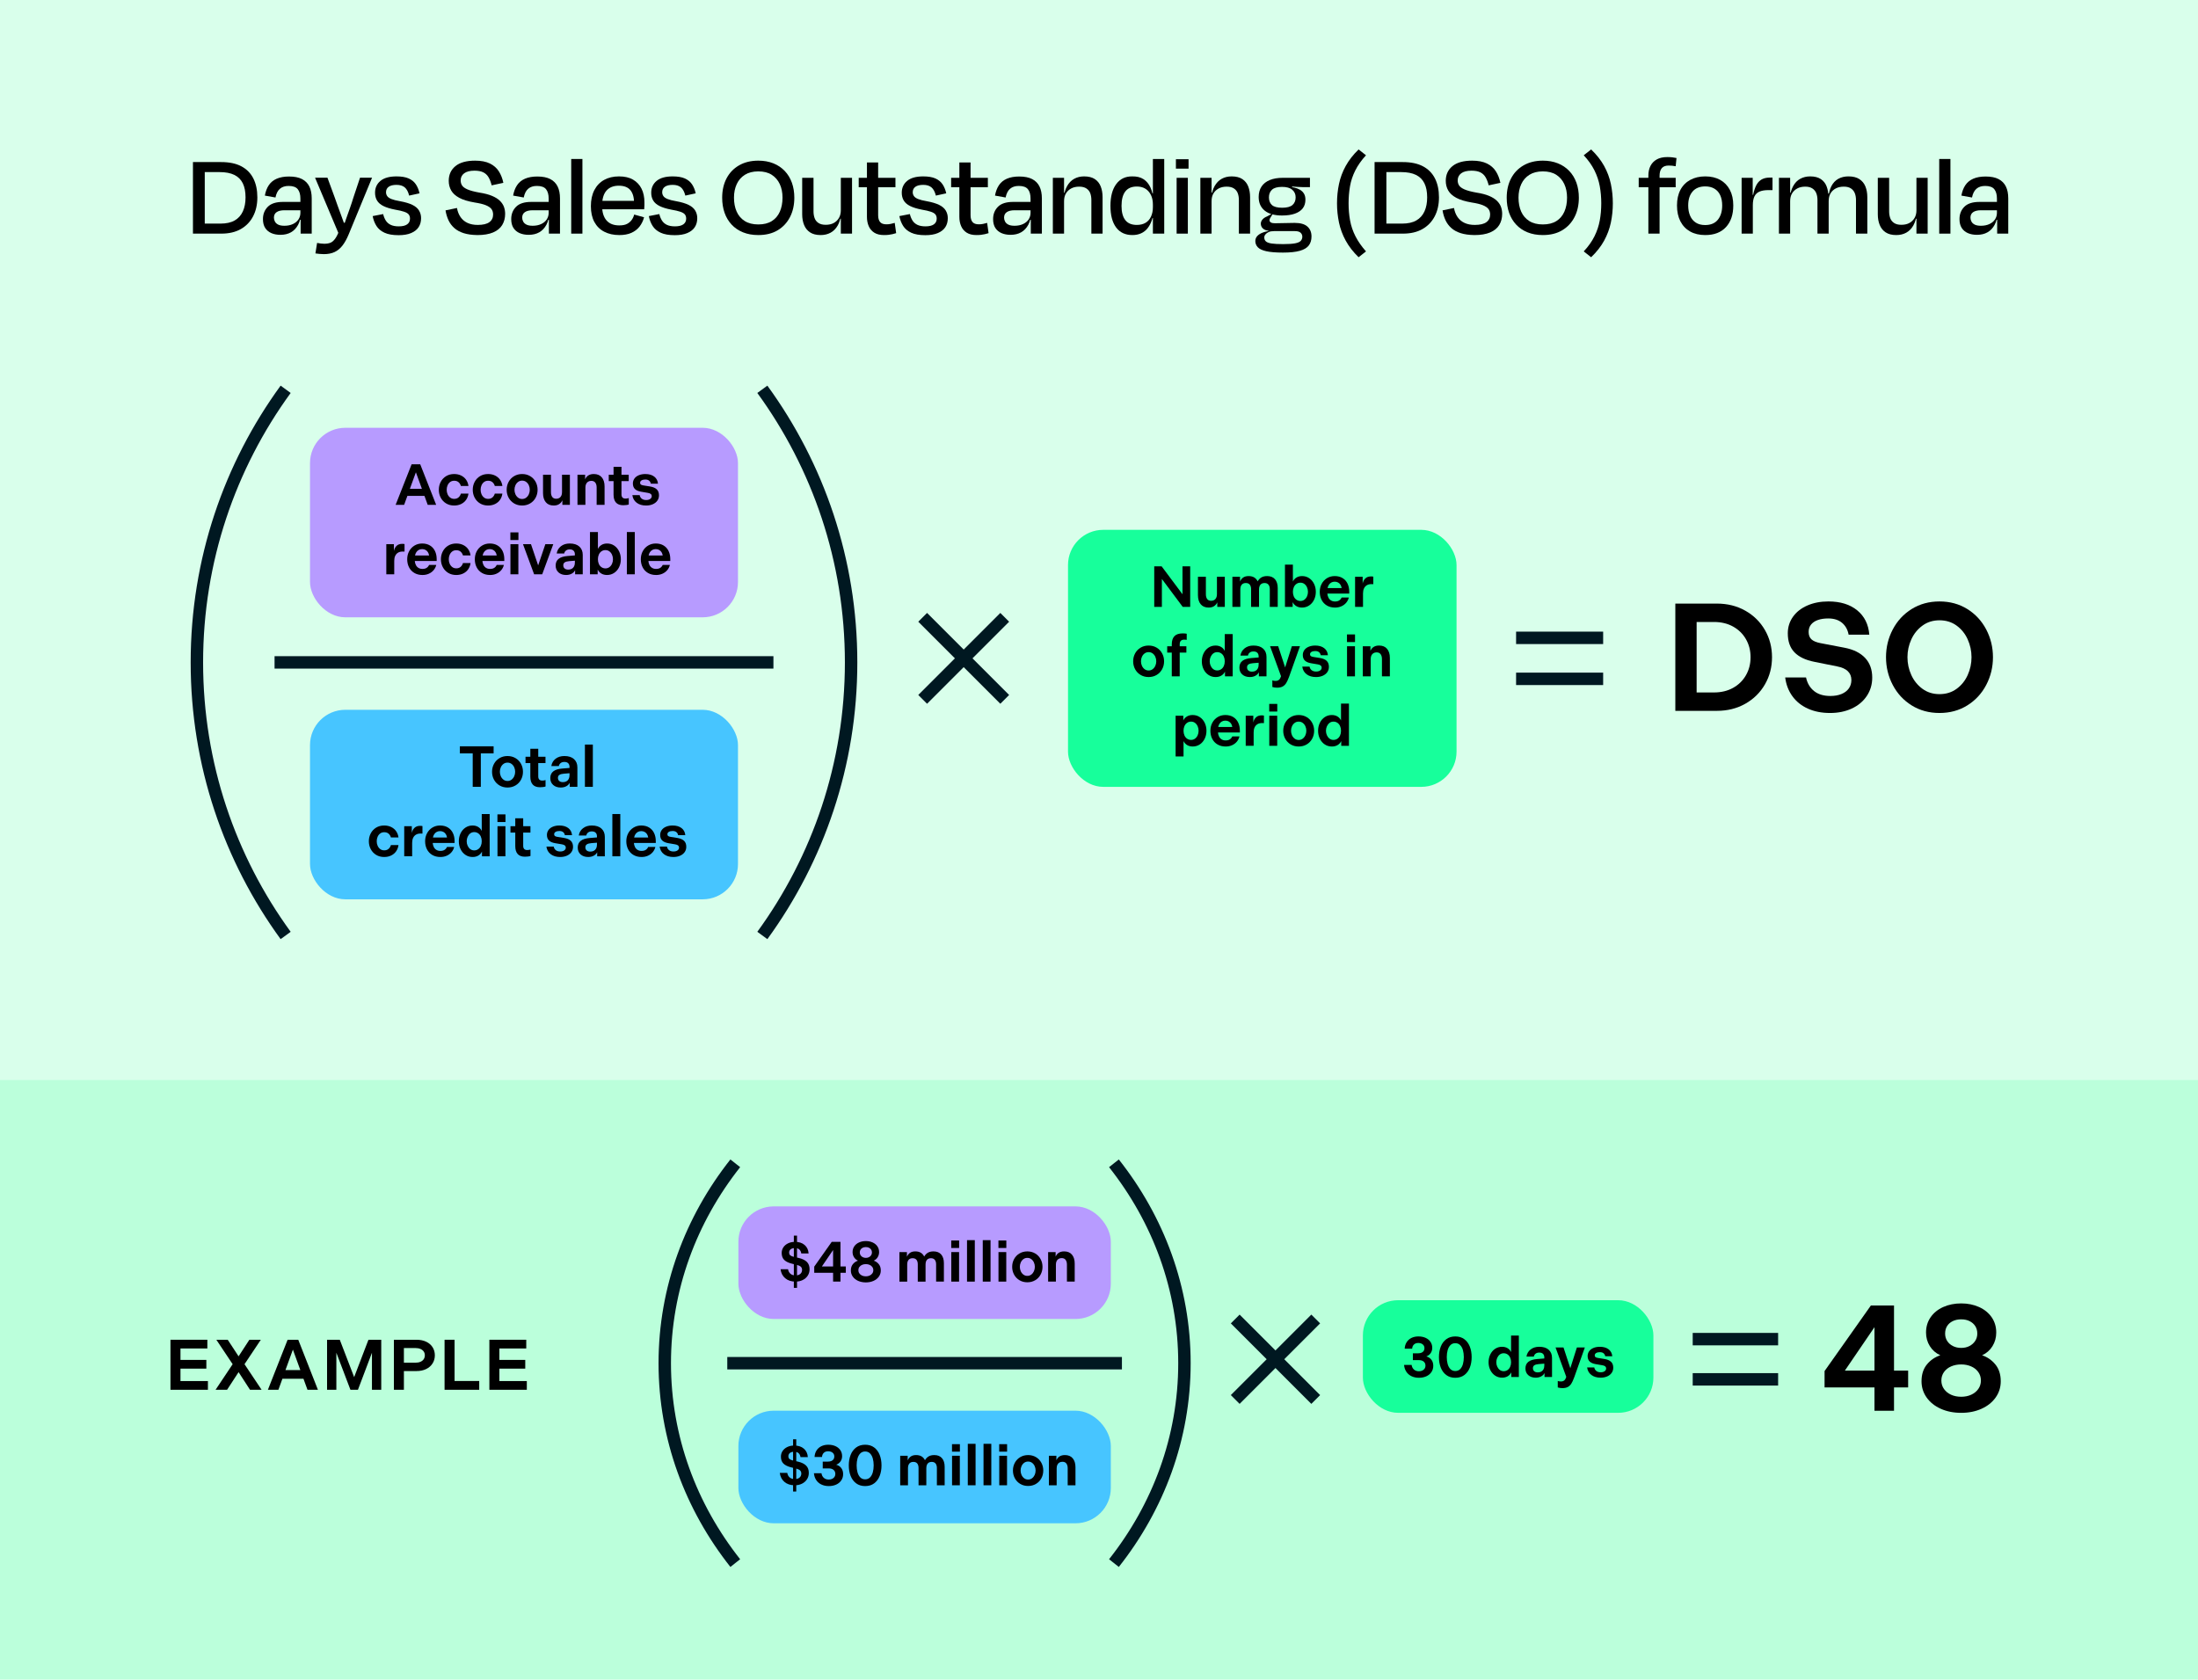 <?xml version="1.0" encoding="UTF-8"?>
<svg id="Layer_1" xmlns="http://www.w3.org/2000/svg" viewBox="0 0 1014.854 775.554">
  <defs>
    <style>
      .cls-1 {
        fill: #9effcd;
        opacity: .5;
      }

      .cls-2 {
        fill: #47c5ff;
      }

      .cls-3 {
        fill: #d9ffeb;
      }

      .cls-4 {
        fill: none;
        stroke: #001821;
        stroke-miterlimit: 10;
        stroke-width: 5.741px;
      }

      .cls-5 {
        fill: #17ff9b;
      }

      .cls-6 {
        fill: #b79bff;
      }
    </style>
  </defs>
  <rect class="cls-3" x="-60.187" y="-17.164" width="1138.529" height="864.869"/>
  <rect class="cls-1" x="-58.493" y="498.708" width="1138.529" height="323.937"/>
  <g>
    <path d="M89.09,107.878v-33.036h13.049c3.744,0,6.846.652,9.305,1.955,2.459,1.304,4.303,3.175,5.534,5.616,1.23,2.441,1.845,5.35,1.845,8.727,0,3.341-.661,6.268-1.982,8.782-1.321,2.515-3.212,4.469-5.671,5.864-2.459,1.395-5.451,2.092-8.975,2.092h-13.104ZM94.541,105.18l-2.863-1.927h10.076c2.716,0,4.918-.486,6.607-1.459,1.688-.972,2.945-2.367,3.772-4.184.826-1.817,1.239-3.973,1.239-6.47,0-2.606-.422-4.771-1.267-6.497-.845-1.725-2.147-3.019-3.909-3.882-1.762-.862-4.019-1.294-6.772-1.294h-9.085l2.202-2.973v28.686Z"/>
    <path d="M129.504,108.429c-1.616,0-3.028-.267-4.24-.798s-2.157-1.33-2.835-2.395c-.68-1.064-1.019-2.423-1.019-4.074,0-2.276.743-4.165,2.23-5.671,1.486-1.505,3.827-2.258,7.02-2.258h8.865v3.854h-8.149c-1.579,0-2.79.285-3.634.854-.845.569-1.267,1.423-1.267,2.56,0,.625.156,1.23.468,1.817.311.588.817,1.056,1.514,1.404.697.349,1.652.523,2.863.523,1.505,0,2.817-.266,3.937-.798,1.119-.532,1.973-1.247,2.56-2.147.587-.899.881-1.918.881-3.056v-6.552c0-1.872-.404-3.312-1.211-4.322-.808-1.009-2.222-1.514-4.24-1.514-1.652,0-2.983.432-3.992,1.294-1.01.863-1.699,2.212-2.065,4.047l-4.9-.881c.331-1.872.936-3.469,1.817-4.79.881-1.321,2.101-2.321,3.662-3.001,1.56-.679,3.459-1.019,5.699-1.019,2.458,0,4.45.395,5.974,1.184,1.522.79,2.651,1.927,3.386,3.414.733,1.487,1.101,3.331,1.101,5.533v16.243h-5.121v-7.763l.936,1.377h-1.542l.826-3.193c-.11,2.166-.578,4.011-1.404,5.533-.826,1.524-1.919,2.67-3.276,3.441-1.358.771-2.973,1.156-4.845,1.156Z"/>
    <path d="M156.813,106.006l2.973,1.872-3.358.165-10.957-25.988h5.726l3.414,9.305c.366,1.028.779,2.194,1.239,3.496.459,1.304.944,2.634,1.459,3.992.514,1.358.991,2.67,1.432,3.937s.826,2.432,1.156,3.496l-2.863-3.414h3.634l-2.587,3.359c.477-1.542,1.027-3.193,1.651-4.955.624-1.762,1.239-3.496,1.845-5.203s1.11-3.239,1.514-4.598l3.138-9.415h5.561l-10.792,26.153c-.881,2.128-1.845,3.863-2.891,5.203-1.046,1.34-2.257,2.331-3.634,2.973-1.377.642-3.02.963-4.928.963-.77,0-1.468-.037-2.092-.11-.625-.074-1.23-.147-1.817-.22l.771-4.845c.587.11,1.147.201,1.679.275.532.073,1.074.11,1.625.11,1.137,0,2.092-.157,2.863-.468.771-.312,1.496-.936,2.175-1.872s1.367-2.34,2.065-4.212Z"/>
    <path d="M184.012,108.594c-2.68,0-4.837-.377-6.47-1.129-1.634-.752-2.873-1.79-3.716-3.111-.845-1.321-1.432-2.844-1.762-4.57l4.846-.936c.256,1.101.651,2.084,1.184,2.946.532.863,1.284,1.533,2.257,2.01.972.477,2.23.716,3.772.716,1.725,0,3.019-.311,3.882-.936.862-.624,1.294-1.505,1.294-2.643,0-.771-.193-1.404-.578-1.9s-1.083-.917-2.092-1.266c-1.01-.348-2.395-.669-4.157-.964-2.276-.44-4.094-1-5.451-1.679-1.358-.679-2.34-1.532-2.946-2.56-.606-1.027-.908-2.22-.908-3.579,0-2.276.835-4.102,2.505-5.479,1.67-1.377,4.138-2.065,7.406-2.065,2.312,0,4.175.312,5.588.936,1.413.625,2.514,1.514,3.304,2.67.789,1.156,1.367,2.56,1.734,4.212l-4.79,1.046c-.44-1.762-1.12-3.028-2.037-3.799-.918-.771-2.185-1.156-3.799-1.156-1.579,0-2.781.294-3.606.881-.826.587-1.239,1.431-1.239,2.533,0,.625.174,1.203.523,1.734.349.532.991.991,1.927,1.377s2.266.725,3.992,1.019c2.423.44,4.34,1.01,5.754,1.707,1.413.698,2.431,1.569,3.056,2.615.624,1.046.936,2.212.936,3.496,0,1.615-.377,3.001-1.129,4.157-.752,1.156-1.899,2.065-3.441,2.725-1.542.661-3.488.991-5.836.991Z"/>
    <path d="M220.35,108.539c-2.459-.037-4.552-.33-6.277-.881-1.726-.55-3.166-1.34-4.322-2.368-1.156-1.027-2.056-2.239-2.698-3.634-.643-1.395-1.093-2.899-1.349-4.515l5.286-1.101c.293,1.652.854,3.065,1.679,4.24.826,1.175,1.9,2.065,3.221,2.67,1.321.606,2.881.909,4.68.909,2.422,0,4.212-.422,5.368-1.266,1.156-.844,1.734-2.018,1.734-3.524,0-1.027-.257-1.881-.77-2.56-.515-.679-1.386-1.266-2.616-1.762-1.23-.496-2.927-.908-5.093-1.239-3.047-.514-5.433-1.239-7.158-2.175-1.726-.936-2.965-2.065-3.717-3.386-.752-1.321-1.128-2.808-1.128-4.46,0-2.826,1.027-5.083,3.083-6.772,2.055-1.688,5.083-2.533,9.085-2.533,2.789,0,5.074.441,6.855,1.321,1.78.881,3.157,2.092,4.129,3.634.972,1.542,1.661,3.304,2.065,5.286l-5.396,1.156c-.367-1.468-.845-2.707-1.432-3.717-.587-1.009-1.395-1.77-2.422-2.285-1.028-.514-2.387-.771-4.075-.771-2.092,0-3.68.404-4.763,1.211-1.083.808-1.624,1.909-1.624,3.304,0,.845.21,1.606.633,2.285.421.68,1.257,1.294,2.505,1.845,1.248.55,3.102,1.046,5.561,1.487,2.349.367,4.285.872,5.809,1.514,1.522.643,2.726,1.395,3.606,2.258.881.863,1.504,1.799,1.872,2.808.366,1.01.55,2.083.55,3.221,0,1.946-.45,3.661-1.349,5.148-.9,1.487-2.304,2.634-4.212,3.441-1.909.807-4.35,1.211-7.323,1.211Z"/>
    <path d="M244.135,108.429c-1.616,0-3.028-.267-4.24-.798s-2.157-1.33-2.835-2.395c-.68-1.064-1.019-2.423-1.019-4.074,0-2.276.743-4.165,2.23-5.671,1.486-1.505,3.827-2.258,7.02-2.258h8.865v3.854h-8.149c-1.579,0-2.79.285-3.634.854-.845.569-1.267,1.423-1.267,2.56,0,.625.156,1.23.468,1.817.311.588.817,1.056,1.514,1.404.697.349,1.652.523,2.863.523,1.505,0,2.817-.266,3.937-.798,1.119-.532,1.973-1.247,2.56-2.147.587-.899.881-1.918.881-3.056v-6.552c0-1.872-.404-3.312-1.211-4.322-.808-1.009-2.222-1.514-4.24-1.514-1.652,0-2.983.432-3.992,1.294-1.01.863-1.699,2.212-2.065,4.047l-4.9-.881c.331-1.872.936-3.469,1.817-4.79.881-1.321,2.101-2.321,3.662-3.001,1.56-.679,3.459-1.019,5.699-1.019,2.458,0,4.45.395,5.974,1.184,1.522.79,2.651,1.927,3.386,3.414.733,1.487,1.101,3.331,1.101,5.533v16.243h-5.121v-7.763l.936,1.377h-1.542l.826-3.193c-.11,2.166-.578,4.011-1.404,5.533-.826,1.524-1.919,2.67-3.276,3.441-1.358.771-2.973,1.156-4.845,1.156Z"/>
    <path d="M268.912,73.411v34.468h-5.176v-34.468h5.176Z"/>
    <path d="M285.925,108.539c-2.643,0-4.956-.514-6.938-1.542-1.982-1.027-3.505-2.533-4.57-4.515-1.065-1.982-1.597-4.405-1.597-7.268,0-2.899.532-5.377,1.597-7.433,1.065-2.055,2.569-3.624,4.515-4.707,1.945-1.082,4.239-1.624,6.882-1.624,2.606,0,4.771.505,6.497,1.514,1.725,1.01,3.028,2.405,3.909,4.185.881,1.781,1.321,3.864,1.321,6.249v1.431c0,.551-.037,1.157-.11,1.817h-21.033v-3.909h17.674l-1.321,1.542c.073-2.789-.46-4.909-1.597-6.359-1.138-1.45-2.955-2.175-5.451-2.175-2.459,0-4.359.762-5.698,2.285-1.341,1.524-2.01,3.846-2.01,6.965,0,2.937.669,5.185,2.01,6.745,1.339,1.56,3.312,2.34,5.919,2.34,1.504,0,2.698-.229,3.579-.688.881-.459,1.597-1.064,2.147-1.817.55-.752.936-1.587,1.156-2.505l4.57,1.266c-.44,1.652-1.147,3.093-2.12,4.322-.973,1.23-2.221,2.184-3.744,2.863-1.523.679-3.386,1.019-5.588,1.019Z"/>
    <path d="M311.527,108.594c-2.68,0-4.837-.377-6.47-1.129-1.634-.752-2.873-1.79-3.716-3.111-.845-1.321-1.432-2.844-1.762-4.57l4.846-.936c.256,1.101.651,2.084,1.184,2.946.532.863,1.284,1.533,2.257,2.01.972.477,2.23.716,3.772.716,1.725,0,3.019-.311,3.882-.936.862-.624,1.294-1.505,1.294-2.643,0-.771-.193-1.404-.578-1.9s-1.083-.917-2.092-1.266c-1.01-.348-2.395-.669-4.157-.964-2.276-.44-4.094-1-5.451-1.679-1.358-.679-2.34-1.532-2.946-2.56-.606-1.027-.908-2.22-.908-3.579,0-2.276.835-4.102,2.505-5.479,1.67-1.377,4.138-2.065,7.406-2.065,2.312,0,4.175.312,5.588.936,1.413.625,2.514,1.514,3.304,2.67.789,1.156,1.367,2.56,1.734,4.212l-4.79,1.046c-.44-1.762-1.12-3.028-2.037-3.799-.918-.771-2.185-1.156-3.799-1.156-1.579,0-2.781.294-3.606.881-.826.587-1.239,1.431-1.239,2.533,0,.625.174,1.203.523,1.734.349.532.991.991,1.927,1.377s2.266.725,3.992,1.019c2.423.44,4.34,1.01,5.754,1.707,1.413.698,2.431,1.569,3.056,2.615.624,1.046.936,2.212.936,3.496,0,1.615-.377,3.001-1.129,4.157-.752,1.156-1.899,2.065-3.441,2.725-1.542.661-3.488.991-5.836.991Z"/>
    <path d="M350.123,108.539c-2.643,0-5.002-.422-7.075-1.266-2.074-.844-3.827-2.037-5.258-3.579s-2.515-3.359-3.248-5.451c-.734-2.092-1.101-4.405-1.101-6.938,0-3.377.669-6.35,2.01-8.92,1.339-2.569,3.267-4.579,5.781-6.029,2.514-1.45,5.479-2.175,8.892-2.175,2.569,0,4.881.413,6.938,1.239,2.055.826,3.808,2.001,5.258,3.524,1.45,1.524,2.551,3.331,3.304,5.424.752,2.092,1.128,4.405,1.128,6.938,0,3.341-.661,6.304-1.982,8.892-1.321,2.588-3.212,4.625-5.671,6.112-2.459,1.487-5.451,2.23-8.975,2.23ZM350.123,103.639c2.496,0,4.57-.514,6.222-1.542,1.652-1.027,2.891-2.478,3.717-4.35.826-1.872,1.239-4.037,1.239-6.497,0-2.349-.422-4.432-1.267-6.249-.845-1.817-2.083-3.248-3.716-4.295-1.634-1.046-3.699-1.569-6.194-1.569-2.459,0-4.524.523-6.194,1.569-1.67,1.046-2.927,2.487-3.772,4.322-.845,1.836-1.266,3.909-1.266,6.222,0,2.46.413,4.617,1.239,6.47.826,1.854,2.073,3.304,3.744,4.35,1.669,1.046,3.752,1.569,6.249,1.569Z"/>
    <path d="M388.994,100.996h-1.652l1.046-2.478c-.22,2.239-.753,4.102-1.597,5.589-.845,1.487-1.937,2.597-3.276,3.331-1.34.734-2.873,1.101-4.597,1.101-2.019,0-3.653-.413-4.9-1.239-1.248-.826-2.167-1.963-2.753-3.414-.588-1.45-.881-3.092-.881-4.928v-16.848h5.231v15.527c0,1.101.165,2.12.496,3.056.33.936.917,1.689,1.762,2.257.844.57,1.963.854,3.359.854,1.468,0,2.707-.275,3.716-.826,1.009-.55,1.808-1.321,2.395-2.312.587-.991.881-2.183.881-3.579v-14.976h5.175v25.768h-5.175v-9.03l.77,2.147Z"/>
    <path d="M396.482,82.11h16.959v4.35h-16.959v-4.35ZM400.281,100.17v-25.162h5.176v24.392c0,1.358.293,2.395.881,3.111.587.716,1.56,1.074,2.918,1.074.697,0,1.357-.064,1.982-.193.624-.128,1.248-.284,1.872-.468l.661,4.735c-.587.184-1.156.339-1.706.468-.551.128-1.138.229-1.762.303-.625.073-1.34.11-2.147.11-1.836,0-3.332-.367-4.488-1.101s-2.009-1.734-2.56-3.001-.826-2.688-.826-4.267Z"/>
    <path d="M427.205,108.594c-2.68,0-4.837-.377-6.47-1.129-1.634-.752-2.873-1.79-3.716-3.111-.845-1.321-1.432-2.844-1.762-4.57l4.846-.936c.256,1.101.651,2.084,1.184,2.946.532.863,1.284,1.533,2.257,2.01.972.477,2.23.716,3.772.716,1.725,0,3.019-.311,3.882-.936.862-.624,1.294-1.505,1.294-2.643,0-.771-.193-1.404-.578-1.9s-1.083-.917-2.092-1.266c-1.01-.348-2.395-.669-4.157-.964-2.276-.44-4.094-1-5.451-1.679-1.358-.679-2.34-1.532-2.946-2.56-.606-1.027-.908-2.22-.908-3.579,0-2.276.835-4.102,2.505-5.479,1.67-1.377,4.138-2.065,7.406-2.065,2.312,0,4.175.312,5.588.936,1.413.625,2.514,1.514,3.304,2.67.789,1.156,1.367,2.56,1.734,4.212l-4.79,1.046c-.44-1.762-1.12-3.028-2.037-3.799-.918-.771-2.185-1.156-3.799-1.156-1.579,0-2.781.294-3.606.881-.826.587-1.239,1.431-1.239,2.533,0,.625.174,1.203.523,1.734.349.532.991.991,1.927,1.377s2.266.725,3.992,1.019c2.423.44,4.34,1.01,5.754,1.707,1.413.698,2.431,1.569,3.056,2.615.624,1.046.936,2.212.936,3.496,0,1.615-.377,3.001-1.129,4.157-.752,1.156-1.899,2.065-3.441,2.725-1.542.661-3.488.991-5.836.991Z"/>
    <path d="M439.152,82.11h16.959v4.35h-16.959v-4.35ZM442.951,100.17v-25.162h5.176v24.392c0,1.358.293,2.395.881,3.111.587.716,1.56,1.074,2.918,1.074.697,0,1.357-.064,1.982-.193.624-.128,1.248-.284,1.872-.468l.661,4.735c-.587.184-1.156.339-1.706.468-.551.128-1.138.229-1.762.303-.625.073-1.34.11-2.147.11-1.836,0-3.332-.367-4.488-1.101s-2.009-1.734-2.56-3.001-.826-2.688-.826-4.267Z"/>
    <path d="M466.627,108.429c-1.616,0-3.028-.267-4.24-.798s-2.157-1.33-2.835-2.395c-.68-1.064-1.019-2.423-1.019-4.074,0-2.276.743-4.165,2.23-5.671,1.486-1.505,3.827-2.258,7.02-2.258h8.865v3.854h-8.149c-1.579,0-2.79.285-3.634.854-.845.569-1.267,1.423-1.267,2.56,0,.625.156,1.23.468,1.817.311.588.817,1.056,1.514,1.404.697.349,1.652.523,2.863.523,1.505,0,2.817-.266,3.937-.798,1.119-.532,1.973-1.247,2.56-2.147.587-.899.881-1.918.881-3.056v-6.552c0-1.872-.404-3.312-1.211-4.322-.808-1.009-2.222-1.514-4.24-1.514-1.652,0-2.983.432-3.992,1.294-1.01.863-1.699,2.212-2.065,4.047l-4.9-.881c.331-1.872.936-3.469,1.817-4.79.881-1.321,2.101-2.321,3.662-3.001,1.56-.679,3.459-1.019,5.699-1.019,2.458,0,4.45.395,5.974,1.184,1.522.79,2.651,1.927,3.386,3.414.733,1.487,1.101,3.331,1.101,5.533v16.243h-5.121v-7.763l.936,1.377h-1.542l.826-3.193c-.11,2.166-.578,4.011-1.404,5.533-.826,1.524-1.919,2.67-3.276,3.441-1.358.771-2.973,1.156-4.845,1.156Z"/>
    <path d="M490.522,88.993h1.542l-.991,2.478c.256-2.239.807-4.102,1.652-5.588.844-1.487,1.935-2.596,3.276-3.331,1.339-.734,2.853-1.101,4.542-1.101,2.056,0,3.708.413,4.956,1.239,1.248.826,2.156,1.964,2.726,3.414.568,1.45.854,3.093.854,4.928v16.848h-5.176v-15.527c0-1.137-.165-2.166-.496-3.083-.33-.917-.918-1.66-1.762-2.23-.845-.569-1.964-.854-3.359-.854-1.432,0-2.662.275-3.689.826-1.028.55-1.836,1.313-2.422,2.285-.588.973-.881,2.175-.881,3.606v14.976h-5.175v-25.768h5.175v9.03l-.77-2.147Z"/>
    <path d="M512.711,95.049c0-4.295.89-7.644,2.67-10.049,1.78-2.404,4.248-3.587,7.405-3.551,2.092-.036,3.827.395,5.203,1.294,1.377.9,2.441,2.175,3.194,3.827.752,1.652,1.22,3.579,1.404,5.781l-.275,2.147c0-2.533-.661-4.561-1.982-6.084-1.321-1.523-3.139-2.285-5.451-2.285-2.349,0-4.111.753-5.286,2.258-1.175,1.506-1.762,3.744-1.762,6.717,0,2.863.578,5.038,1.734,6.525s2.927,2.23,5.313,2.23c1.578,0,2.918-.321,4.019-.964,1.101-.642,1.945-1.597,2.533-2.863.587-1.266.881-2.726.881-4.377l.331,1.762c-.11,1.652-.413,3.158-.909,4.515-.496,1.358-1.138,2.533-1.927,3.524-.79.991-1.772,1.753-2.946,2.285-1.175.532-2.515.798-4.019.798-3.268,0-5.772-1.174-7.516-3.524-1.744-2.349-2.615-5.671-2.615-9.966ZM533.192,91.14h-1.101l-.385-1.817h1.542l-.055,1.817ZM533.138,100.665h-1.377l.33-1.707h1.046v1.707ZM532.312,107.878v-34.468h5.231v34.468h-5.231Z"/>
    <path d="M548.775,77.871h-5.836v-4.35h5.836v4.35ZM548.444,107.878h-5.175v-25.768h5.175v25.768Z"/>
    <path d="M558.63,88.993h1.542l-.991,2.478c.256-2.239.807-4.102,1.652-5.588.844-1.487,1.935-2.596,3.276-3.331,1.339-.734,2.853-1.101,4.542-1.101,2.056,0,3.708.413,4.956,1.239,1.248.826,2.156,1.964,2.726,3.414.568,1.45.854,3.093.854,4.928v16.848h-5.176v-15.527c0-1.137-.165-2.166-.496-3.083-.33-.917-.918-1.66-1.762-2.23-.845-.569-1.964-.854-3.359-.854-1.432,0-2.662.275-3.689.826-1.028.55-1.836,1.313-2.422,2.285-.588.973-.881,2.175-.881,3.606v14.976h-5.175v-25.768h5.175v9.03l-.77-2.147Z"/>
    <path d="M587.426,98.628l.22.165-.826,1.321c-.184.294-.34.55-.468.771-.129.22-.193.477-.193.771,0,.477.211.835.633,1.073.421.239,1.037.358,1.844.358,1.542,0,3.092-.027,4.653-.083,1.56-.055,3.056-.083,4.487-.083,2.643,0,4.598.56,5.864,1.679,1.267,1.12,1.9,2.652,1.9,4.598,0,1.652-.413,3.028-1.239,4.129-.826,1.101-2.202,1.927-4.129,2.478-1.927.55-4.543.826-7.846.826-3.267,0-5.828-.212-7.681-.633-1.854-.422-3.157-1.038-3.909-1.845-.753-.808-1.129-1.762-1.129-2.863,0-.881.303-1.652.909-2.312.606-.661,1.477-1.202,2.615-1.624,1.137-.422,2.514-.725,4.129-.909l.936.275c-.991,0-1.808.147-2.45.44-.643.294-1.138.661-1.486,1.101-.35.44-.523.899-.523,1.377,0,.771.257,1.385.771,1.845.514.459,1.395.779,2.643.964,1.248.183,3.009.275,5.286.275,2.386,0,4.221-.12,5.506-.358,1.285-.239,2.166-.625,2.643-1.156.477-.532.716-1.166.716-1.899,0-.735-.267-1.349-.798-1.845-.533-.496-1.423-.743-2.67-.743h-10.461c-1.065,0-1.992-.128-2.781-.386-.79-.256-1.395-.651-1.817-1.184-.422-.531-.633-1.165-.633-1.899,0-.661.248-1.284.744-1.872.496-.587,1.202-1.064,2.12-1.432l2.423-1.321ZM593.537,86.019l3.083-.385-.055,1.266-2.092-.771c1.101.11,2.147.275,3.139.496.991.22,1.872.56,2.643,1.019.771.46,1.377,1.056,1.817,1.79.441.735.661,1.652.661,2.753,0,1.616-.413,2.955-1.239,4.019-.826,1.065-2.037,1.881-3.634,2.45-1.597.569-3.57.853-5.919.853-3.488,0-6.158-.752-8.011-2.257-1.854-1.505-2.78-3.597-2.78-6.277,0-1.908.44-3.524,1.321-4.846.881-1.321,2.156-2.321,3.827-3.001,1.67-.679,3.662-1.019,5.974-1.019h12.554v4.295h-3.359c-.661,0-1.34-.028-2.037-.083-.698-.055-1.524-.11-2.478-.165-.955-.055-2.092-.101-3.414-.138ZM585.719,106.942v-1.046h.826l.055.936-.881.11ZM591.941,86.295c-2.166,0-3.716.44-4.652,1.321-.936.881-1.404,2.056-1.404,3.524,0,1.506.459,2.68,1.377,3.524.917.845,2.496,1.266,4.735,1.266,2.202,0,3.79-.422,4.763-1.266.972-.844,1.459-2.018,1.459-3.524,0-1.468-.523-2.643-1.569-3.524-1.046-.881-2.615-1.321-4.707-1.321Z"/>
    <path d="M622.663,93.893c0,2.753.229,5.387.688,7.901.459,2.515,1.285,4.947,2.478,7.296,1.192,2.349,2.816,4.68,4.873,6.992l-3.414,2.698c-2.497-2.423-4.479-4.974-5.947-7.653-1.468-2.68-2.505-5.469-3.111-8.369-.606-2.899-.908-5.854-.908-8.864,0-3.046.303-6.02.908-8.92.606-2.899,1.643-5.68,3.111-8.342,1.468-2.661,3.45-5.203,5.947-7.626l3.414,2.698c-2.092,2.276-3.735,4.597-4.928,6.965-1.193,2.367-2.01,4.809-2.45,7.323-.44,2.515-.661,5.148-.661,7.901Z"/>
    <path d="M634.666,107.878v-33.036h13.049c3.744,0,6.846.652,9.305,1.955,2.459,1.304,4.303,3.175,5.534,5.616,1.23,2.441,1.845,5.35,1.845,8.727,0,3.341-.661,6.268-1.982,8.782-1.321,2.515-3.212,4.469-5.671,5.864-2.459,1.395-5.451,2.092-8.975,2.092h-13.104ZM640.116,105.18l-2.863-1.927h10.076c2.716,0,4.918-.486,6.607-1.459,1.688-.972,2.945-2.367,3.772-4.184.826-1.817,1.239-3.973,1.239-6.47,0-2.606-.422-4.771-1.267-6.497-.845-1.725-2.147-3.019-3.909-3.882-1.762-.862-4.019-1.294-6.772-1.294h-9.085l2.202-2.973v28.686Z"/>
    <path d="M680.696,108.539c-2.459-.037-4.552-.33-6.277-.881-1.726-.55-3.166-1.34-4.322-2.368-1.156-1.027-2.056-2.239-2.698-3.634-.643-1.395-1.093-2.899-1.349-4.515l5.286-1.101c.293,1.652.854,3.065,1.679,4.24.826,1.175,1.9,2.065,3.221,2.67,1.321.606,2.881.909,4.68.909,2.422,0,4.212-.422,5.368-1.266,1.156-.844,1.734-2.018,1.734-3.524,0-1.027-.257-1.881-.77-2.56-.515-.679-1.386-1.266-2.616-1.762-1.23-.496-2.927-.908-5.093-1.239-3.047-.514-5.433-1.239-7.158-2.175-1.726-.936-2.965-2.065-3.717-3.386-.752-1.321-1.128-2.808-1.128-4.46,0-2.826,1.027-5.083,3.083-6.772,2.055-1.688,5.083-2.533,9.085-2.533,2.789,0,5.074.441,6.855,1.321,1.78.881,3.157,2.092,4.129,3.634.972,1.542,1.661,3.304,2.065,5.286l-5.396,1.156c-.367-1.468-.845-2.707-1.432-3.717-.587-1.009-1.395-1.77-2.422-2.285-1.028-.514-2.387-.771-4.075-.771-2.092,0-3.68.404-4.763,1.211-1.083.808-1.624,1.909-1.624,3.304,0,.845.21,1.606.633,2.285.421.68,1.257,1.294,2.505,1.845,1.248.55,3.102,1.046,5.561,1.487,2.349.367,4.285.872,5.809,1.514,1.522.643,2.726,1.395,3.606,2.258.881.863,1.504,1.799,1.872,2.808.366,1.01.55,2.083.55,3.221,0,1.946-.45,3.661-1.349,5.148-.9,1.487-2.304,2.634-4.212,3.441-1.909.807-4.35,1.211-7.323,1.211Z"/>
    <path d="M712.355,108.539c-2.643,0-5.002-.422-7.075-1.266-2.074-.844-3.827-2.037-5.258-3.579s-2.515-3.359-3.248-5.451c-.734-2.092-1.101-4.405-1.101-6.938,0-3.377.669-6.35,2.01-8.92,1.339-2.569,3.267-4.579,5.781-6.029,2.514-1.45,5.479-2.175,8.892-2.175,2.569,0,4.881.413,6.938,1.239,2.055.826,3.808,2.001,5.258,3.524,1.45,1.524,2.551,3.331,3.304,5.424.752,2.092,1.128,4.405,1.128,6.938,0,3.341-.661,6.304-1.982,8.892-1.321,2.588-3.212,4.625-5.671,6.112-2.459,1.487-5.451,2.23-8.975,2.23ZM712.355,103.639c2.496,0,4.57-.514,6.222-1.542,1.652-1.027,2.891-2.478,3.717-4.35.826-1.872,1.239-4.037,1.239-6.497,0-2.349-.422-4.432-1.267-6.249-.845-1.817-2.083-3.248-3.716-4.295-1.634-1.046-3.699-1.569-6.194-1.569-2.459,0-4.524.523-6.194,1.569-1.67,1.046-2.927,2.487-3.772,4.322-.845,1.836-1.266,3.909-1.266,6.222,0,2.46.413,4.617,1.239,6.47.826,1.854,2.073,3.304,3.744,4.35,1.669,1.046,3.752,1.569,6.249,1.569Z"/>
    <path d="M739.334,93.893c0-2.753-.23-5.386-.689-7.901-.46-2.514-1.285-4.964-2.478-7.351-1.193-2.386-2.836-4.698-4.928-6.938l3.414-2.698c2.533,2.423,4.533,4.965,6.002,7.626,1.468,2.662,2.505,5.442,3.111,8.342.606,2.9.909,5.873.909,8.92,0,3.01-.303,5.965-.909,8.864-.606,2.9-1.643,5.689-3.111,8.369-1.469,2.679-3.469,5.231-6.002,7.653l-3.414-2.698c2.128-2.276,3.78-4.597,4.956-6.965,1.174-2.367,1.991-4.808,2.45-7.323.459-2.514.689-5.148.689-7.901Z"/>
    <path d="M756.621,82.11h17.068v4.35h-17.068v-4.35ZM766.256,81.174v26.704h-5.175v-26.759c0-1.725.321-3.221.963-4.487.642-1.266,1.605-2.266,2.891-3.001,1.285-.734,2.918-1.101,4.9-1.101.917,0,1.725.046,2.422.138.697.092,1.303.193,1.817.303l-.386,3.799c-.55-.11-1.083-.193-1.597-.248-.514-.055-1.046-.083-1.597-.083-1.469,0-2.542.404-3.221,1.211-.679.808-1.019,1.982-1.019,3.524Z"/>
    <path d="M787.345,108.539c-2.717,0-5.048-.55-6.993-1.652-1.946-1.101-3.441-2.67-4.487-4.708-1.046-2.037-1.569-4.468-1.569-7.295s.532-5.239,1.597-7.24c1.064-2,2.588-3.532,4.57-4.597,1.982-1.064,4.276-1.597,6.883-1.597,2.643,0,4.928.532,6.854,1.597,1.927,1.065,3.422,2.597,4.488,4.597,1.064,2.001,1.597,4.414,1.597,7.24,0,4.221-1.129,7.553-3.386,9.993-2.257,2.442-5.442,3.661-9.553,3.661ZM787.345,86.075c-2.533,0-4.479.78-5.836,2.34-1.358,1.56-2.038,3.717-2.038,6.47,0,1.799.293,3.378.881,4.735.586,1.358,1.459,2.414,2.615,3.166,1.156.753,2.596,1.129,4.322,1.129,2.606,0,4.57-.826,5.891-2.478,1.322-1.652,1.982-3.835,1.982-6.552,0-1.835-.303-3.414-.909-4.735-.606-1.321-1.496-2.331-2.67-3.028-1.175-.697-2.588-1.046-4.239-1.046Z"/>
    <path d="M808.652,89.929l1.211.055-.771,2.258c.256-1.982.614-3.634,1.074-4.955.459-1.321,1.009-2.358,1.652-3.111.642-.752,1.404-1.302,2.285-1.652.881-.349,1.908-.523,3.083-.523h1.211v5.781h-1.872c-1.688,0-3.065.23-4.129.688-1.065.46-1.845,1.203-2.34,2.23-.496,1.028-.744,2.386-.744,4.074v13.104h-5.175v-25.768h5.121v9.801l-.606-1.982Z"/>
    <path d="M825.775,88.993h1.542l-1.046,2.533c.293-2.239.854-4.111,1.68-5.616.826-1.505,1.917-2.624,3.276-3.359,1.357-.734,2.881-1.101,4.57-1.101,2.019,0,3.652.413,4.9,1.239,1.248.826,2.147,1.964,2.698,3.414.55,1.45.826,3.093.826,4.928l.11,1.046v15.802h-5.176v-15.527c0-1.137-.175-2.166-.523-3.083-.35-.917-.946-1.66-1.79-2.23-.845-.569-1.946-.854-3.304-.854-1.432,0-2.662.275-3.689.826-1.028.55-1.836,1.313-2.422,2.285-.588.973-.881,2.175-.881,3.606v14.976h-5.175v-25.768h5.175v9.03l-.77-2.147ZM843.174,89.378h1.872l-.881,2.147c.184-2.239.661-4.102,1.432-5.589.771-1.487,1.826-2.606,3.166-3.359,1.339-.752,2.909-1.129,4.707-1.129,2.055,0,3.725.413,5.011,1.239,1.284.826,2.22,1.964,2.808,3.414.586,1.45.881,3.093.881,4.928v16.848h-5.231v-15.527c0-1.137-.174-2.166-.523-3.083-.349-.917-.936-1.66-1.762-2.23-.826-.569-1.937-.854-3.331-.854-1.432,0-2.67.275-3.717.826-1.046.55-1.854,1.313-2.423,2.285-.569.973-.853,2.175-.853,3.606h-1.102l-.055-3.524Z"/>
    <path d="M885.625,100.996h-1.652l1.046-2.478c-.22,2.239-.753,4.102-1.597,5.589-.845,1.487-1.937,2.597-3.276,3.331-1.34.734-2.873,1.101-4.597,1.101-2.019,0-3.653-.413-4.9-1.239-1.248-.826-2.167-1.963-2.753-3.414-.588-1.45-.881-3.092-.881-4.928v-16.848h5.231v15.527c0,1.101.165,2.12.496,3.056.33.936.917,1.689,1.762,2.257.844.57,1.963.854,3.359.854,1.468,0,2.707-.275,3.716-.826,1.009-.55,1.808-1.321,2.395-2.312.587-.991.881-2.183.881-3.579v-14.976h5.175v25.768h-5.175v-9.03l.77,2.147Z"/>
    <path d="M900.546,73.411v34.468h-5.176v-34.468h5.176Z"/>
    <path d="M912.823,108.429c-1.616,0-3.028-.267-4.24-.798s-2.157-1.33-2.835-2.395c-.68-1.064-1.019-2.423-1.019-4.074,0-2.276.743-4.165,2.23-5.671,1.486-1.505,3.827-2.258,7.02-2.258h8.865v3.854h-8.149c-1.579,0-2.79.285-3.634.854-.845.569-1.267,1.423-1.267,2.56,0,.625.156,1.23.468,1.817.311.588.817,1.056,1.514,1.404.697.349,1.652.523,2.863.523,1.505,0,2.817-.266,3.937-.798,1.119-.532,1.973-1.247,2.56-2.147.587-.899.881-1.918.881-3.056v-6.552c0-1.872-.404-3.312-1.211-4.322-.808-1.009-2.222-1.514-4.24-1.514-1.652,0-2.983.432-3.992,1.294-1.01.863-1.699,2.212-2.065,4.047l-4.9-.881c.331-1.872.936-3.469,1.817-4.79.881-1.321,2.101-2.321,3.662-3.001,1.56-.679,3.459-1.019,5.699-1.019,2.458,0,4.45.395,5.974,1.184,1.522.79,2.651,1.927,3.386,3.414.733,1.487,1.101,3.331,1.101,5.533v16.243h-5.121v-7.763l.936,1.377h-1.542l.826-3.193c-.11,2.166-.578,4.011-1.404,5.533-.826,1.524-1.919,2.67-3.276,3.441-1.358.771-2.973,1.156-4.845,1.156Z"/>
  </g>
  <g>
    <rect class="cls-6" x="143.132" y="197.534" width="197.611" height="87.519" rx="16.305" ry="16.305"/>
    <g>
      <path d="M190.045,214.396h3.983l7.352,18.712h-3.903l-1.497-4.117h-7.886l-1.497,4.117h-3.929l7.378-18.712ZM194.803,225.73l-2.78-7.646-2.78,7.646h5.561Z"/>
      <path d="M203.491,222.509c.588-1.114,1.417-1.996,2.486-2.647,1.069-.65,2.308-.976,3.715-.976,1.212,0,2.294.236,3.248.708.953.473,1.715,1.123,2.286,1.952.57.829.926,1.778,1.069,2.847h-3.502c-.214-.731-.579-1.314-1.096-1.75s-1.176-.655-1.978-.655c-.731,0-1.355.192-1.871.575-.517.384-.914.892-1.19,1.524-.277.633-.415,1.323-.415,2.072s.138,1.44.415,2.072c.276.633.672,1.145,1.19,1.537.517.392,1.14.588,1.871.588.802,0,1.461-.223,1.978-.668.517-.445.882-1.033,1.096-1.764h3.502c-.143,1.069-.499,2.018-1.069,2.847-.571.829-1.333,1.48-2.286,1.951-.954.472-2.036.709-3.248.709-1.408,0-2.647-.325-3.715-.976-1.069-.65-1.898-1.533-2.486-2.647s-.882-2.33-.882-3.649.294-2.535.882-3.649Z"/>
      <path d="M219.156,222.509c.588-1.114,1.417-1.996,2.486-2.647,1.069-.65,2.308-.976,3.715-.976,1.212,0,2.294.236,3.248.708.953.473,1.715,1.123,2.286,1.952.57.829.926,1.778,1.069,2.847h-3.502c-.214-.731-.579-1.314-1.096-1.75s-1.176-.655-1.978-.655c-.731,0-1.355.192-1.871.575-.517.384-.914.892-1.19,1.524-.277.633-.415,1.323-.415,2.072s.138,1.44.415,2.072c.276.633.672,1.145,1.19,1.537.517.392,1.14.588,1.871.588.802,0,1.461-.223,1.978-.668.517-.445.882-1.033,1.096-1.764h3.502c-.143,1.069-.499,2.018-1.069,2.847-.571.829-1.333,1.48-2.286,1.951-.954.472-2.036.709-3.248.709-1.408,0-2.647-.325-3.715-.976-1.069-.65-1.898-1.533-2.486-2.647s-.882-2.33-.882-3.649.294-2.535.882-3.649Z"/>
      <path d="M237.387,232.467c-1.087-.642-1.934-1.519-2.54-2.633-.606-1.113-.909-2.339-.909-3.675s.303-2.562.909-3.676c.606-1.114,1.452-1.992,2.54-2.633,1.087-.641,2.316-.962,3.689-.962s2.602.321,3.689.962c1.087.642,1.934,1.52,2.54,2.633.606,1.114.909,2.339.909,3.676s-.303,2.562-.909,3.675c-.606,1.114-1.453,1.992-2.54,2.633-1.087.642-2.317.962-3.689.962s-2.602-.321-3.689-.962ZM242.947,229.793c.535-.41.944-.935,1.23-1.577.285-.642.427-1.327.427-2.058,0-.731-.143-1.417-.427-2.059-.286-.642-.695-1.163-1.23-1.563-.535-.401-1.159-.602-1.871-.602-.713,0-1.336.2-1.871.602-.535.401-.945.922-1.23,1.563s-.428,1.328-.428,2.059c0,.731.143,1.417.428,2.058s.695,1.167,1.23,1.577c.535.41,1.158.615,1.871.615.712,0,1.336-.205,1.871-.615Z"/>
      <path d="M250.726,219.208h3.662v8.046c0,.945.201,1.689.602,2.232.401.544,1.011.815,1.831.815.552,0,1.029-.121,1.43-.361.401-.24.709-.588.922-1.042.214-.454.321-1.002.321-1.644v-8.046h3.635v13.9h-3.475v-2.112c-.321.749-.815,1.341-1.483,1.778s-1.502.655-2.499.655c-1.604,0-2.83-.512-3.676-1.537-.847-1.024-1.27-2.419-1.27-4.184v-8.501Z"/>
      <path d="M266.632,219.208h3.528v2.138c.321-.784.815-1.39,1.484-1.817.668-.428,1.51-.642,2.526-.642,1.604,0,2.833.512,3.689,1.537s1.283,2.419,1.283,4.183v8.501h-3.662v-8.02c0-.926-.205-1.666-.615-2.219-.41-.552-1.034-.829-1.872-.829-.552,0-1.034.124-1.443.374-.41.25-.722.602-.935,1.056-.214.454-.321.994-.321,1.617v8.02h-3.662v-13.9Z"/>
      <path d="M284.395,232.052c-.74-.829-1.109-2.045-1.109-3.648v-6.255h-2.219v-2.94h2.219v-3.663h3.662v3.663h3.341v2.94h-3.341v6.148c0,.624.151,1.101.455,1.43.303.33.766.495,1.39.495.552,0,1.06-.08,1.523-.24v2.967c-.267.107-.633.191-1.096.254-.464.062-.954.093-1.471.093-1.497,0-2.615-.414-3.354-1.243Z"/>
      <path d="M293.964,232.146c-1.132-.856-1.796-2.032-1.992-3.529h3.368c.124.695.445,1.248.962,1.658.517.41,1.194.615,2.032.615.802,0,1.434-.169,1.898-.508.463-.338.695-.775.695-1.31,0-.392-.143-.712-.428-.962-.285-.249-.757-.428-1.417-.535l-2.994-.508c-1.301-.214-2.272-.628-2.914-1.243-.642-.615-.962-1.474-.962-2.58,0-.837.236-1.59.709-2.259.472-.668,1.149-1.185,2.031-1.55.882-.365,1.885-.548,3.007-.548,1.711,0,3.083.397,4.117,1.19,1.033.793,1.612,1.884,1.737,3.274h-3.315c-.107-.588-.37-1.056-.789-1.403s-1.002-.521-1.751-.521c-.731,0-1.315.133-1.75.401-.437.267-.655.642-.655,1.123,0,.357.121.624.361.802.241.178.646.312,1.216.401l3.021.481c1.39.232,2.423.678,3.101,1.337s1.016,1.577,1.016,2.753c0,.945-.259,1.774-.775,2.486-.517.713-1.226,1.261-2.125,1.644-.9.383-1.912.575-3.034.575-1.782,0-3.239-.428-4.371-1.283Z"/>
      <path d="M178.363,251.286h3.502v3.127c.214-1.016.642-1.818,1.283-2.406.642-.588,1.497-.882,2.566-.882.481,0,.837.036,1.069.107v3.475c-.178-.018-.473-.027-.882-.027-.82,0-1.52.17-2.098.508-.58.338-1.02.829-1.323,1.47-.303.642-.455,1.426-.455,2.352v6.175h-3.662v-13.9Z"/>
      <path d="M188.896,254.547c.588-1.105,1.408-1.978,2.459-2.62,1.051-.641,2.236-.962,3.555-.962,1.426,0,2.642.312,3.649.935,1.007.624,1.769,1.48,2.286,2.566.517,1.087.775,2.317.775,3.689v.882h-10.105c.054.695.223,1.323.508,1.885s.686.998,1.203,1.31c.517.312,1.123.468,1.818.468.802,0,1.452-.165,1.951-.495s.873-.78,1.123-1.35h3.314c-.214.909-.619,1.715-1.216,2.419s-1.336,1.252-2.219,1.644c-.882.392-1.858.588-2.927.588-1.444,0-2.7-.316-3.769-.949-1.069-.632-1.884-1.501-2.446-2.606s-.842-2.343-.842-3.716c0-1.355.294-2.584.882-3.689ZM197.57,254.961c-.276-.436-.641-.779-1.096-1.029-.455-.249-.976-.374-1.564-.374-.588,0-1.109.125-1.564.374-.454.25-.829.598-1.123,1.043s-.495.954-.602,1.523h6.496c-.089-.588-.272-1.1-.548-1.537Z"/>
      <path d="M204.453,254.587c.588-1.114,1.417-1.996,2.486-2.647,1.069-.65,2.308-.976,3.715-.976,1.212,0,2.294.236,3.248.708.953.473,1.715,1.123,2.286,1.952.57.829.926,1.778,1.069,2.847h-3.502c-.214-.731-.579-1.314-1.096-1.75s-1.176-.655-1.978-.655c-.731,0-1.355.192-1.871.575-.517.384-.914.892-1.19,1.524-.277.633-.415,1.323-.415,2.072s.138,1.44.415,2.072c.276.633.672,1.145,1.19,1.537.517.392,1.14.588,1.871.588.802,0,1.461-.223,1.978-.668.517-.445.882-1.033,1.096-1.764h3.502c-.143,1.069-.499,2.018-1.069,2.847-.571.829-1.333,1.48-2.286,1.951-.954.472-2.036.709-3.248.709-1.408,0-2.647-.325-3.715-.976-1.069-.65-1.898-1.533-2.486-2.647s-.882-2.33-.882-3.649.294-2.535.882-3.649Z"/>
      <path d="M220.117,254.547c.588-1.105,1.408-1.978,2.459-2.62,1.051-.641,2.236-.962,3.555-.962,1.426,0,2.642.312,3.649.935,1.007.624,1.769,1.48,2.286,2.566.517,1.087.775,2.317.775,3.689v.882h-10.105c.054.695.223,1.323.508,1.885s.686.998,1.203,1.31c.517.312,1.123.468,1.818.468.802,0,1.452-.165,1.951-.495s.873-.78,1.123-1.35h3.314c-.214.909-.619,1.715-1.216,2.419s-1.336,1.252-2.219,1.644c-.882.392-1.858.588-2.927.588-1.444,0-2.7-.316-3.769-.949-1.069-.632-1.884-1.501-2.446-2.606s-.842-2.343-.842-3.716c0-1.355.294-2.584.882-3.689ZM228.792,254.961c-.276-.436-.641-.779-1.096-1.029-.455-.249-.976-.374-1.564-.374-.588,0-1.109.125-1.564.374-.454.25-.829.598-1.123,1.043s-.495.954-.602,1.523h6.496c-.089-.588-.272-1.1-.548-1.537Z"/>
      <path d="M235.649,245.832h3.715v3.529h-3.715v-3.529ZM235.675,251.286h3.663v13.9h-3.663v-13.9Z"/>
      <path d="M241.476,251.286h3.689l3.314,9.784,3.315-9.784h3.662l-5.106,13.9h-3.742l-5.133-13.9Z"/>
      <path d="M257.943,258.035c.926-.722,2.299-1.154,4.117-1.296l3.368-.268v-.508c0-.712-.2-1.27-.602-1.67-.401-.401-.994-.602-1.777-.602-.713,0-1.292.178-1.738.535-.446.356-.713.811-.802,1.363h-3.475c.214-1.39.864-2.508,1.951-3.355,1.087-.846,2.441-1.27,4.064-1.27,1.924,0,3.408.472,4.451,1.417,1.042.945,1.564,2.219,1.564,3.823v8.982h-3.529v-1.898c-.285.642-.798,1.172-1.537,1.59-.74.419-1.608.628-2.606.628-1.461,0-2.633-.397-3.515-1.19s-1.323-1.849-1.323-3.168c0-1.354.463-2.393,1.39-3.114ZM260.683,262.487c.401.356.966.534,1.697.534.624,0,1.163-.124,1.617-.374.455-.249.806-.615,1.056-1.096.249-.481.374-1.051.374-1.71v-.936l-2.647.214c-.891.072-1.564.254-2.018.548-.455.294-.682.753-.682,1.377,0,.606.2,1.087.602,1.444Z"/>
      <path d="M272.405,245.672h3.662v7.806c.356-.766.899-1.377,1.63-1.831.731-.455,1.604-.682,2.62-.682,1.211,0,2.299.321,3.261.962.962.642,1.715,1.52,2.259,2.633.543,1.114.815,2.339.815,3.676s-.272,2.562-.815,3.675c-.544,1.114-1.301,1.992-2.272,2.633s-2.062.962-3.274.962c-1.034,0-1.925-.227-2.673-.682s-1.301-1.065-1.657-1.831v2.192h-3.555v-19.514ZM276.495,260.401c.285.642.695,1.145,1.23,1.51.535.366,1.141.548,1.818.548.695,0,1.305-.196,1.831-.588.525-.392.931-.909,1.216-1.55s.428-1.336.428-2.085c0-.731-.143-1.421-.428-2.072-.285-.65-.691-1.172-1.216-1.564-.526-.392-1.136-.588-1.831-.588-.677,0-1.283.183-1.818.548-.535.366-.945.869-1.23,1.51-.285.642-.428,1.363-.428,2.166,0,.802.143,1.523.428,2.165Z"/>
      <path d="M289.432,245.672h3.663v19.514h-3.663v-19.514Z"/>
      <path d="M296.757,254.547c.588-1.105,1.408-1.978,2.459-2.62,1.051-.641,2.236-.962,3.555-.962,1.426,0,2.642.312,3.649.935,1.007.624,1.769,1.48,2.286,2.566.517,1.087.775,2.317.775,3.689v.882h-10.105c.054.695.223,1.323.508,1.885s.686.998,1.203,1.31c.517.312,1.123.468,1.818.468.802,0,1.452-.165,1.951-.495s.873-.78,1.123-1.35h3.314c-.214.909-.619,1.715-1.216,2.419s-1.336,1.252-2.219,1.644c-.882.392-1.858.588-2.927.588-1.444,0-2.7-.316-3.769-.949-1.069-.632-1.884-1.501-2.446-2.606s-.842-2.343-.842-3.716c0-1.355.294-2.584.882-3.689ZM305.431,254.961c-.276-.436-.641-.779-1.096-1.029-.455-.249-.976-.374-1.564-.374-.588,0-1.109.125-1.564.374-.454.25-.829.598-1.123,1.043s-.495.954-.602,1.523h6.496c-.089-.588-.272-1.1-.548-1.537Z"/>
    </g>
  </g>
  <g>
    <rect class="cls-5" x="493.117" y="244.656" width="179.392" height="118.682" rx="16.266" ry="16.266"/>
    <g>
      <path d="M532.931,261.517h3.422l9.623,12.885v-12.885h3.555v18.712h-3.448l-9.623-12.885v12.885h-3.529v-18.712Z"/>
      <path d="M553.114,266.329h3.662v8.046c0,.945.201,1.689.602,2.232.401.544,1.011.815,1.831.815.552,0,1.029-.121,1.43-.361.401-.24.709-.588.922-1.042.214-.454.321-1.002.321-1.644v-8.046h3.635v13.9h-3.475v-2.112c-.321.749-.815,1.341-1.483,1.778s-1.502.655-2.499.655c-1.604,0-2.83-.512-3.676-1.537-.847-1.024-1.27-2.419-1.27-4.184v-8.501Z"/>
      <path d="M569.02,266.329h3.528v2.192c.338-.802.829-1.421,1.47-1.858.642-.436,1.47-.655,2.486-.655,1.033,0,1.893.209,2.58.628.685.419,1.216,1.02,1.59,1.805.445-.784,1.02-1.386,1.724-1.805.704-.418,1.591-.628,2.66-.628,1.586,0,2.797.49,3.635,1.47s1.256,2.334,1.256,4.063v8.688h-3.662v-8.127c0-.909-.205-1.617-.615-2.125-.41-.508-1.016-.762-1.818-.762-.553,0-1.02.116-1.403.348-.383.232-.668.57-.856,1.016-.187.446-.281.981-.281,1.604v8.046h-3.662v-8.127c0-.909-.201-1.617-.602-2.125-.401-.508-1.012-.762-1.831-.762-.82,0-1.448.254-1.885.762-.437.508-.655,1.243-.655,2.205v8.046h-3.662v-13.9Z"/>
      <path d="M593.292,260.716h3.662v7.806c.356-.766.899-1.377,1.63-1.831.731-.455,1.604-.682,2.62-.682,1.211,0,2.299.321,3.261.962.962.642,1.715,1.52,2.259,2.633.543,1.114.815,2.339.815,3.676s-.272,2.562-.815,3.675c-.544,1.114-1.301,1.992-2.272,2.633s-2.062.962-3.274.962c-1.034,0-1.925-.227-2.673-.682s-1.301-1.065-1.657-1.831v2.192h-3.555v-19.514ZM597.382,275.445c.285.642.695,1.145,1.23,1.51.535.366,1.141.548,1.818.548.695,0,1.305-.196,1.831-.588.525-.392.931-.909,1.216-1.55s.428-1.336.428-2.085c0-.731-.143-1.421-.428-2.072-.285-.65-.691-1.172-1.216-1.564-.526-.392-1.136-.588-1.831-.588-.677,0-1.283.183-1.818.548-.535.366-.945.869-1.23,1.51-.285.642-.428,1.363-.428,2.166,0,.802.143,1.523.428,2.165Z"/>
      <path d="M610.239,269.591c.588-1.105,1.408-1.978,2.459-2.62,1.051-.641,2.236-.962,3.555-.962,1.426,0,2.642.312,3.649.935,1.007.624,1.769,1.48,2.286,2.566.517,1.087.775,2.317.775,3.689v.882h-10.105c.054.695.223,1.323.508,1.885s.686.998,1.203,1.31c.517.312,1.123.468,1.818.468.802,0,1.452-.165,1.951-.495s.873-.78,1.123-1.35h3.314c-.214.909-.619,1.715-1.216,2.419s-1.336,1.252-2.219,1.644c-.882.392-1.858.588-2.927.588-1.444,0-2.7-.316-3.769-.949-1.069-.632-1.884-1.501-2.446-2.606s-.842-2.343-.842-3.716c0-1.355.294-2.584.882-3.689ZM618.914,270.005c-.276-.436-.641-.779-1.096-1.029-.455-.249-.976-.374-1.564-.374-.588,0-1.109.125-1.564.374-.454.25-.829.598-1.123,1.043s-.495.954-.602,1.523h6.496c-.089-.588-.272-1.1-.548-1.537Z"/>
      <path d="M625.664,266.329h3.502v3.127c.214-1.016.642-1.818,1.283-2.406.642-.588,1.497-.882,2.566-.882.481,0,.837.036,1.069.107v3.475c-.178-.018-.473-.027-.882-.027-.82,0-1.52.17-2.098.508-.58.338-1.02.829-1.323,1.47-.303.642-.455,1.426-.455,2.352v6.175h-3.662v-13.9Z"/>
      <path d="M526.65,311.666c-1.087-.642-1.934-1.519-2.54-2.633-.606-1.113-.909-2.339-.909-3.675s.303-2.562.909-3.676c.606-1.114,1.452-1.992,2.54-2.633,1.087-.641,2.316-.962,3.689-.962s2.602.321,3.689.962c1.087.642,1.934,1.52,2.54,2.633.606,1.114.909,2.339.909,3.676s-.303,2.562-.909,3.675c-.606,1.114-1.453,1.992-2.54,2.633-1.087.642-2.317.962-3.689.962s-2.602-.321-3.689-.962ZM532.21,308.993c.535-.41.944-.935,1.23-1.577.285-.642.427-1.327.427-2.058,0-.731-.143-1.417-.427-2.059-.286-.642-.695-1.163-1.23-1.563-.535-.401-1.159-.602-1.871-.602-.713,0-1.336.2-1.871.602-.535.401-.945.922-1.23,1.563s-.428,1.328-.428,2.059c0,.731.143,1.417.428,2.058s.695,1.167,1.23,1.577c.535.41,1.158.615,1.871.615.712,0,1.336-.205,1.871-.615Z"/>
      <path d="M541.031,301.348h-2.112v-2.94h2.112v-.882c0-1.657.405-2.914,1.216-3.769.811-.856,2.081-1.283,3.81-1.283.819,0,1.443.053,1.871.16v2.833c-.285-.071-.668-.107-1.149-.107-.695,0-1.216.179-1.564.535-.348.357-.521.882-.521,1.577v.936h3.074v2.94h-3.074v10.96h-3.663v-10.96Z"/>
      <path d="M565.597,312.308v-2.192c-.356.766-.909,1.377-1.657,1.831s-1.64.682-2.673.682c-1.212,0-2.303-.321-3.274-.962-.972-.642-1.729-1.519-2.272-2.633-.544-1.113-.815-2.339-.815-3.675s.272-2.562.815-3.676c.543-1.114,1.296-1.992,2.259-2.633.962-.641,2.049-.962,3.261-.962,1.016,0,1.894.227,2.633.682.739.454,1.278,1.065,1.617,1.831v-7.806h3.663v19.514h-3.556ZM565.063,303.192c-.285-.642-.695-1.145-1.23-1.51-.535-.365-1.141-.548-1.818-.548-.695,0-1.301.196-1.818.588-.517.392-.922.914-1.216,1.564-.294.651-.441,1.341-.441,2.072,0,.749.147,1.443.441,2.085.294.642.699,1.159,1.216,1.55.517.393,1.123.588,1.818.588.677,0,1.283-.183,1.818-.548.535-.365.944-.869,1.23-1.51s.428-1.363.428-2.165c0-.802-.143-1.524-.428-2.166Z"/>
      <path d="M573.644,305.157c.926-.722,2.299-1.154,4.117-1.296l3.368-.268v-.508c0-.712-.2-1.27-.602-1.67-.401-.401-.994-.602-1.777-.602-.713,0-1.292.178-1.738.535-.446.356-.713.811-.802,1.363h-3.475c.214-1.39.864-2.508,1.951-3.355,1.087-.846,2.441-1.27,4.064-1.27,1.924,0,3.408.472,4.451,1.417,1.042.945,1.564,2.219,1.564,3.823v8.982h-3.529v-1.898c-.285.642-.798,1.172-1.537,1.59-.74.419-1.608.628-2.606.628-1.461,0-2.633-.397-3.515-1.19s-1.323-1.849-1.323-3.168c0-1.354.463-2.393,1.39-3.114ZM576.384,309.608c.401.356.966.534,1.697.534.624,0,1.163-.124,1.617-.374.455-.249.806-.615,1.056-1.096.249-.481.374-1.051.374-1.71v-.936l-2.647.214c-.891.072-1.564.254-2.018.548-.455.294-.682.753-.682,1.377,0,.606.2,1.087.602,1.444Z"/>
      <path d="M587.464,317.226v-3.047c.428.161.935.241,1.523.241.445,0,.824-.08,1.136-.241.311-.16.565-.379.762-.655.196-.276.365-.637.508-1.083l.081-.187-5.053-13.847h3.743l3.208,9.784,3.101-9.784h3.743l-4.945,13.9-.187.481c-.411,1.123-.834,2.022-1.27,2.7-.437.677-.985,1.19-1.644,1.537-.66.348-1.506.521-2.54.521-.784,0-1.506-.107-2.165-.321Z"/>
      <path d="M603.276,311.346c-1.132-.856-1.796-2.032-1.992-3.529h3.368c.124.695.445,1.248.962,1.658.517.41,1.194.615,2.032.615.802,0,1.434-.169,1.898-.508.463-.338.695-.775.695-1.31,0-.392-.143-.712-.428-.962-.285-.249-.757-.428-1.417-.535l-2.994-.508c-1.301-.214-2.272-.628-2.914-1.243-.642-.615-.962-1.474-.962-2.58,0-.837.236-1.59.709-2.259.472-.668,1.149-1.185,2.031-1.55.882-.365,1.885-.548,3.007-.548,1.711,0,3.083.397,4.117,1.19,1.033.793,1.612,1.884,1.737,3.274h-3.315c-.107-.588-.37-1.056-.789-1.403s-1.002-.521-1.751-.521c-.731,0-1.315.133-1.75.401-.437.267-.655.642-.655,1.123,0,.357.121.624.361.802.241.178.646.312,1.216.401l3.021.481c1.39.232,2.423.678,3.101,1.337s1.016,1.577,1.016,2.753c0,.945-.259,1.774-.775,2.486-.517.713-1.226,1.261-2.125,1.644-.9.383-1.912.575-3.034.575-1.782,0-3.239-.428-4.371-1.283Z"/>
      <path d="M621.922,292.954h3.715v3.529h-3.715v-3.529ZM621.948,298.408h3.663v13.9h-3.663v-13.9Z"/>
      <path d="M629.219,298.408h3.528v2.138c.321-.784.815-1.39,1.484-1.817.668-.428,1.51-.642,2.526-.642,1.604,0,2.833.512,3.689,1.537s1.283,2.419,1.283,4.183v8.501h-3.662v-8.02c0-.926-.205-1.666-.615-2.219-.41-.552-1.034-.829-1.872-.829-.552,0-1.034.124-1.443.374-.41.25-.722.602-.935,1.056-.214.454-.321.994-.321,1.617v8.02h-3.662v-13.9Z"/>
      <path d="M546.351,330.486v2.192c.356-.766.909-1.377,1.657-1.831.749-.455,1.64-.682,2.673-.682,1.212,0,2.303.321,3.274.962.971.642,1.728,1.52,2.272,2.633.543,1.114.815,2.339.815,3.676s-.272,2.562-.815,3.675c-.544,1.114-1.296,1.992-2.259,2.633s-2.05.962-3.261.962c-1.016,0-1.889-.227-2.62-.682s-1.274-1.065-1.63-1.831v7.11h-3.662v-18.819h3.555ZM546.886,339.601c.285.642.695,1.145,1.23,1.51.535.366,1.141.548,1.818.548.695,0,1.305-.196,1.831-.588.525-.392.931-.909,1.216-1.55s.428-1.336.428-2.085c0-.731-.143-1.421-.428-2.072-.285-.65-.691-1.172-1.216-1.564-.526-.392-1.136-.588-1.831-.588-.677,0-1.283.183-1.818.548-.535.366-.945.869-1.23,1.51-.285.642-.428,1.363-.428,2.166,0,.802.143,1.523.428,2.165Z"/>
      <path d="M559.743,333.747c.588-1.105,1.408-1.978,2.459-2.62,1.051-.641,2.236-.962,3.555-.962,1.426,0,2.642.312,3.649.935,1.007.624,1.769,1.48,2.286,2.566.517,1.087.775,2.317.775,3.689v.882h-10.105c.054.695.223,1.323.508,1.885s.686.998,1.203,1.31c.517.312,1.123.468,1.818.468.802,0,1.452-.165,1.951-.495s.873-.78,1.123-1.35h3.314c-.214.909-.619,1.715-1.216,2.419s-1.336,1.252-2.219,1.644c-.882.392-1.858.588-2.927.588-1.444,0-2.7-.316-3.769-.949-1.069-.632-1.884-1.501-2.446-2.606s-.842-2.343-.842-3.716c0-1.355.294-2.584.882-3.689ZM568.418,334.161c-.276-.436-.641-.779-1.096-1.029-.455-.249-.976-.374-1.564-.374-.588,0-1.109.125-1.564.374-.454.25-.829.598-1.123,1.043s-.495.954-.602,1.523h6.496c-.089-.588-.272-1.1-.548-1.537Z"/>
      <path d="M575.168,330.486h3.502v3.127c.214-1.016.642-1.818,1.283-2.406.642-.588,1.497-.882,2.566-.882.481,0,.837.036,1.069.107v3.475c-.178-.018-.473-.027-.882-.027-.82,0-1.52.17-2.098.508-.58.338-1.02.829-1.323,1.47-.303.642-.455,1.426-.455,2.352v6.175h-3.662v-13.9Z"/>
      <path d="M586.021,325.033h3.715v3.529h-3.715v-3.529ZM586.048,330.486h3.663v13.9h-3.663v-13.9Z"/>
      <path d="M595.938,343.745c-1.087-.642-1.934-1.519-2.54-2.633-.606-1.113-.909-2.339-.909-3.675s.303-2.562.909-3.676c.606-1.114,1.452-1.992,2.54-2.633,1.087-.641,2.316-.962,3.689-.962s2.602.321,3.689.962c1.087.642,1.934,1.52,2.54,2.633.606,1.114.909,2.339.909,3.676s-.303,2.562-.909,3.675c-.606,1.114-1.453,1.992-2.54,2.633-1.087.642-2.317.962-3.689.962s-2.602-.321-3.689-.962ZM601.498,341.072c.535-.41.944-.935,1.23-1.577.285-.642.427-1.327.427-2.058,0-.731-.143-1.417-.427-2.059-.286-.642-.695-1.163-1.23-1.563-.535-.401-1.159-.602-1.871-.602-.713,0-1.336.2-1.871.602-.535.401-.945.922-1.23,1.563s-.428,1.328-.428,2.059c0,.731.143,1.417.428,2.058s.695,1.167,1.23,1.577c.535.41,1.158.615,1.871.615.712,0,1.336-.205,1.871-.615Z"/>
      <path d="M619.275,344.387v-2.192c-.356.766-.909,1.377-1.657,1.831s-1.64.682-2.673.682c-1.212,0-2.303-.321-3.274-.962-.972-.642-1.729-1.519-2.272-2.633-.544-1.113-.815-2.339-.815-3.675s.272-2.562.815-3.676c.543-1.114,1.296-1.992,2.259-2.633.962-.641,2.049-.962,3.261-.962,1.016,0,1.894.227,2.633.682.739.454,1.278,1.065,1.617,1.831v-7.806h3.663v19.514h-3.556ZM618.74,335.271c-.285-.642-.695-1.145-1.23-1.51-.535-.365-1.141-.548-1.818-.548-.695,0-1.301.196-1.818.588-.517.392-.922.914-1.216,1.564-.294.651-.441,1.341-.441,2.072,0,.749.147,1.443.441,2.085.294.642.699,1.159,1.216,1.55.517.393,1.123.588,1.818.588.677,0,1.283-.183,1.818-.548.535-.365.944-.869,1.23-1.51s.428-1.363.428-2.165c0-.802-.143-1.524-.428-2.166Z"/>
    </g>
  </g>
  <g>
    <rect class="cls-2" x="143.132" y="327.751" width="197.611" height="87.519" rx="16.305" ry="16.305"/>
    <g>
      <path d="M218.26,347.874h-5.935v-3.261h15.585v3.261h-5.908v15.451h-3.742v-15.451Z"/>
      <path d="M230.637,362.683c-1.087-.642-1.934-1.519-2.54-2.633-.606-1.113-.909-2.339-.909-3.675s.303-2.562.909-3.676c.606-1.114,1.452-1.992,2.54-2.633,1.087-.641,2.316-.962,3.689-.962s2.602.321,3.689.962c1.087.642,1.934,1.52,2.54,2.633.606,1.114.909,2.339.909,3.676s-.303,2.562-.909,3.675c-.606,1.114-1.453,1.992-2.54,2.633-1.087.642-2.317.962-3.689.962s-2.602-.321-3.689-.962ZM236.197,360.01c.535-.41.944-.935,1.23-1.577.285-.642.427-1.327.427-2.058,0-.731-.143-1.417-.427-2.059-.286-.642-.695-1.163-1.23-1.563-.535-.401-1.159-.602-1.871-.602-.713,0-1.336.2-1.871.602-.535.401-.945.922-1.23,1.563s-.428,1.328-.428,2.059c0,.731.143,1.417.428,2.058s.695,1.167,1.23,1.577c.535.41,1.158.615,1.871.615.712,0,1.336-.205,1.871-.615Z"/>
      <path d="M245.967,362.269c-.74-.829-1.109-2.045-1.109-3.648v-6.255h-2.219v-2.94h2.219v-3.663h3.662v3.663h3.341v2.94h-3.341v6.148c0,.624.151,1.101.455,1.43.303.33.766.495,1.39.495.552,0,1.06-.08,1.523-.24v2.967c-.267.107-.633.191-1.096.254-.464.062-.954.093-1.471.093-1.497,0-2.615-.414-3.354-1.243Z"/>
      <path d="M255.471,356.174c.926-.722,2.299-1.154,4.117-1.296l3.368-.268v-.508c0-.712-.2-1.27-.602-1.67-.401-.401-.994-.602-1.777-.602-.713,0-1.292.178-1.738.535-.446.356-.713.811-.802,1.363h-3.475c.214-1.39.864-2.508,1.951-3.355,1.087-.846,2.441-1.27,4.064-1.27,1.924,0,3.408.472,4.451,1.417,1.042.945,1.564,2.219,1.564,3.823v8.982h-3.529v-1.898c-.285.642-.798,1.172-1.537,1.59-.74.419-1.608.628-2.606.628-1.461,0-2.633-.397-3.515-1.19s-1.323-1.849-1.323-3.168c0-1.354.463-2.393,1.39-3.114ZM258.211,360.625c.401.356.966.534,1.697.534.624,0,1.163-.124,1.617-.374.455-.249.806-.615,1.056-1.096.249-.481.374-1.051.374-1.71v-.936l-2.647.214c-.891.072-1.564.254-2.018.548-.455.294-.682.753-.682,1.377,0,.606.2,1.087.602,1.444Z"/>
      <path d="M270.066,343.811h3.663v19.514h-3.663v-19.514Z"/>
      <path d="M171.186,384.804c.588-1.114,1.417-1.996,2.486-2.647,1.069-.65,2.308-.976,3.715-.976,1.212,0,2.294.236,3.248.708.953.473,1.715,1.123,2.286,1.952.57.829.926,1.778,1.069,2.847h-3.502c-.214-.731-.579-1.314-1.096-1.75s-1.176-.655-1.978-.655c-.731,0-1.355.192-1.871.575-.517.384-.914.892-1.19,1.524-.277.633-.415,1.323-.415,2.072s.138,1.44.415,2.072c.276.633.672,1.145,1.19,1.537.517.392,1.14.588,1.871.588.802,0,1.461-.223,1.978-.668.517-.445.882-1.033,1.096-1.764h3.502c-.143,1.069-.499,2.018-1.069,2.847-.571.829-1.333,1.48-2.286,1.951-.954.472-2.036.709-3.248.709-1.408,0-2.647-.325-3.715-.976-1.069-.65-1.898-1.533-2.486-2.647s-.882-2.33-.882-3.649.294-2.535.882-3.649Z"/>
      <path d="M186.637,381.503h3.502v3.127c.214-1.016.642-1.818,1.283-2.406.642-.588,1.497-.882,2.566-.882.481,0,.837.036,1.069.107v3.475c-.178-.018-.473-.027-.882-.027-.82,0-1.52.17-2.098.508-.58.338-1.02.829-1.323,1.47-.303.642-.455,1.426-.455,2.352v6.175h-3.662v-13.9Z"/>
      <path d="M197.169,384.764c.588-1.105,1.408-1.978,2.459-2.62,1.051-.641,2.236-.962,3.555-.962,1.426,0,2.642.312,3.649.935,1.007.624,1.769,1.48,2.286,2.566.517,1.087.775,2.317.775,3.689v.882h-10.105c.054.695.223,1.323.508,1.885s.686.998,1.203,1.31c.517.312,1.123.468,1.818.468.802,0,1.452-.165,1.951-.495s.873-.78,1.123-1.35h3.314c-.214.909-.619,1.715-1.216,2.419s-1.336,1.252-2.219,1.644c-.882.392-1.858.588-2.927.588-1.444,0-2.7-.316-3.769-.949-1.069-.632-1.884-1.501-2.446-2.606s-.842-2.343-.842-3.716c0-1.355.294-2.584.882-3.689ZM205.843,385.178c-.276-.436-.641-.779-1.096-1.029-.455-.249-.976-.374-1.564-.374-.588,0-1.109.125-1.564.374-.454.25-.829.598-1.123,1.043s-.495.954-.602,1.523h6.496c-.089-.588-.272-1.1-.548-1.537Z"/>
      <path d="M222.537,395.403v-2.192c-.356.766-.909,1.377-1.657,1.831s-1.64.682-2.673.682c-1.212,0-2.303-.321-3.274-.962-.972-.642-1.729-1.519-2.272-2.633-.544-1.113-.815-2.339-.815-3.675s.272-2.562.815-3.676c.543-1.114,1.296-1.992,2.259-2.633.962-.641,2.049-.962,3.261-.962,1.016,0,1.894.227,2.633.682.739.454,1.278,1.065,1.617,1.831v-7.806h3.663v19.514h-3.556ZM222.002,386.287c-.285-.642-.695-1.145-1.23-1.51-.535-.365-1.141-.548-1.818-.548-.695,0-1.301.196-1.818.588-.517.392-.922.914-1.216,1.564-.294.651-.441,1.341-.441,2.072,0,.749.147,1.443.441,2.085.294.642.699,1.159,1.216,1.55.517.393,1.123.588,1.818.588.677,0,1.283-.183,1.818-.548.535-.365.944-.869,1.23-1.51s.428-1.363.428-2.165c0-.802-.143-1.524-.428-2.166Z"/>
      <path d="M229.674,376.049h3.715v3.529h-3.715v-3.529ZM229.701,381.503h3.663v13.9h-3.663v-13.9Z"/>
      <path d="M239.017,394.347c-.74-.829-1.109-2.045-1.109-3.648v-6.255h-2.219v-2.94h2.219v-3.663h3.662v3.663h3.341v2.94h-3.341v6.148c0,.624.151,1.101.455,1.43.303.33.766.495,1.39.495.552,0,1.06-.08,1.523-.24v2.967c-.267.107-.633.191-1.096.254-.464.062-.954.093-1.471.093-1.497,0-2.615-.414-3.354-1.243Z"/>
      <path d="M254.28,394.441c-1.132-.856-1.796-2.032-1.992-3.529h3.368c.124.695.445,1.248.962,1.658.517.41,1.194.615,2.032.615.802,0,1.434-.169,1.898-.508.463-.338.695-.775.695-1.31,0-.392-.143-.712-.428-.962-.285-.249-.757-.428-1.417-.535l-2.994-.508c-1.301-.214-2.272-.628-2.914-1.243-.642-.615-.962-1.474-.962-2.58,0-.837.236-1.59.709-2.259.472-.668,1.149-1.185,2.031-1.55.882-.365,1.885-.548,3.007-.548,1.711,0,3.083.397,4.117,1.19,1.033.793,1.612,1.884,1.737,3.274h-3.315c-.107-.588-.37-1.056-.789-1.403s-1.002-.521-1.751-.521c-.731,0-1.315.133-1.75.401-.437.267-.655.642-.655,1.123,0,.357.121.624.361.802.241.178.646.312,1.216.401l3.021.481c1.39.232,2.423.678,3.101,1.337s1.016,1.577,1.016,2.753c0,.945-.259,1.774-.775,2.486-.517.713-1.226,1.261-2.125,1.644-.9.383-1.912.575-3.034.575-1.782,0-3.239-.428-4.371-1.283Z"/>
      <path d="M268.141,388.252c.926-.722,2.299-1.154,4.117-1.296l3.368-.268v-.508c0-.712-.2-1.27-.602-1.67-.401-.401-.994-.602-1.777-.602-.713,0-1.292.178-1.738.535-.446.356-.713.811-.802,1.363h-3.475c.214-1.39.864-2.508,1.951-3.355,1.087-.846,2.441-1.27,4.064-1.27,1.924,0,3.408.472,4.451,1.417,1.042.945,1.564,2.219,1.564,3.823v8.982h-3.529v-1.898c-.285.642-.798,1.172-1.537,1.59-.74.419-1.608.628-2.606.628-1.461,0-2.633-.397-3.515-1.19s-1.323-1.849-1.323-3.168c0-1.354.463-2.393,1.39-3.114ZM270.881,392.703c.401.356.966.534,1.697.534.624,0,1.163-.124,1.617-.374.455-.249.806-.615,1.056-1.096.249-.481.374-1.051.374-1.71v-.936l-2.647.214c-.891.072-1.564.254-2.018.548-.455.294-.682.753-.682,1.377,0,.606.2,1.087.602,1.444Z"/>
      <path d="M282.736,375.889h3.663v19.514h-3.663v-19.514Z"/>
      <path d="M290.061,384.764c.588-1.105,1.408-1.978,2.459-2.62,1.051-.641,2.236-.962,3.555-.962,1.426,0,2.642.312,3.649.935,1.007.624,1.769,1.48,2.286,2.566.517,1.087.775,2.317.775,3.689v.882h-10.105c.054.695.223,1.323.508,1.885s.686.998,1.203,1.31c.517.312,1.123.468,1.818.468.802,0,1.452-.165,1.951-.495s.873-.78,1.123-1.35h3.314c-.214.909-.619,1.715-1.216,2.419s-1.336,1.252-2.219,1.644c-.882.392-1.858.588-2.927.588-1.444,0-2.7-.316-3.769-.949-1.069-.632-1.884-1.501-2.446-2.606s-.842-2.343-.842-3.716c0-1.355.294-2.584.882-3.689ZM298.735,385.178c-.276-.436-.641-.779-1.096-1.029-.455-.249-.976-.374-1.564-.374-.588,0-1.109.125-1.564.374-.454.25-.829.598-1.123,1.043s-.495.954-.602,1.523h6.496c-.089-.588-.272-1.1-.548-1.537Z"/>
      <path d="M306.567,394.441c-1.132-.856-1.796-2.032-1.992-3.529h3.368c.124.695.445,1.248.962,1.658.517.41,1.194.615,2.032.615.802,0,1.434-.169,1.898-.508.463-.338.695-.775.695-1.31,0-.392-.143-.712-.428-.962-.285-.249-.757-.428-1.417-.535l-2.994-.508c-1.301-.214-2.272-.628-2.914-1.243-.642-.615-.962-1.474-.962-2.58,0-.837.236-1.59.709-2.259.472-.668,1.149-1.185,2.031-1.55.882-.365,1.885-.548,3.007-.548,1.711,0,3.083.397,4.117,1.19,1.033.793,1.612,1.884,1.737,3.274h-3.315c-.107-.588-.37-1.056-.789-1.403s-1.002-.521-1.751-.521c-.731,0-1.315.133-1.75.401-.437.267-.655.642-.655,1.123,0,.357.121.624.361.802.241.178.646.312,1.216.401l3.021.481c1.39.232,2.423.678,3.101,1.337s1.016,1.577,1.016,2.753c0,.945-.259,1.774-.775,2.486-.517.713-1.226,1.261-2.125,1.644-.9.383-1.912.575-3.034.575-1.782,0-3.239-.428-4.371-1.283Z"/>
    </g>
  </g>
  <line class="cls-4" x1="126.771" y1="305.862" x2="357.104" y2="305.862"/>
  <path class="cls-4" d="M131.888,179.762c-25.769,35.395-40.984,78.967-40.984,126.1s15.215,90.705,40.984,126.1"/>
  <path class="cls-4" d="M351.986,179.762c25.769,35.395,40.984,78.967,40.984,126.1,0,47.133-15.215,90.705-40.984,126.1"/>
  <line class="cls-4" x1="426.014" y1="285.054" x2="463.901" y2="322.94"/>
  <line class="cls-4" x1="426.014" y1="322.94" x2="463.901" y2="285.054"/>
  <g>
    <line class="cls-4" x1="700.005" y1="294.531" x2="740.205" y2="294.531"/>
    <line class="cls-4" x1="700.005" y1="313.463" x2="740.205" y2="313.463"/>
  </g>
  <g>
    <path d="M773.528,278.712h19.172c4.905,0,9.291,1.097,13.159,3.29,3.867,2.193,6.886,5.177,9.056,8.95,2.169,3.774,3.254,7.948,3.254,12.522s-1.085,8.749-3.254,12.523c-2.17,3.774-5.189,6.756-9.056,8.95-3.868,2.193-8.254,3.29-13.159,3.29h-19.172v-49.523ZM800.199,317.623c2.547-1.415,4.528-3.36,5.942-5.836,1.415-2.476,2.123-5.247,2.123-8.313s-.708-5.836-2.123-8.312c-1.415-2.476-3.396-4.422-5.942-5.837-2.547-1.415-5.495-2.122-8.844-2.122h-7.994v32.544h7.994c3.349,0,6.296-.708,8.844-2.123Z"/>
    <path d="M834.723,327.209c-2.971-1.344-5.354-3.254-7.146-5.731-1.793-2.476-2.9-5.365-3.325-8.666h9.622c.566,2.642,1.792,4.729,3.679,6.261,1.886,1.533,4.409,2.299,7.57,2.299,1.981,0,3.702-.306,5.165-.92,1.461-.612,2.582-1.474,3.36-2.582.778-1.108,1.167-2.394,1.167-3.856,0-1.65-.543-3.007-1.627-4.068-1.085-1.062-2.736-1.804-4.952-2.228l-10.541-2.123c-4.057-.801-7.11-2.264-9.162-4.386s-3.078-5.046-3.078-8.773c0-2.83.79-5.364,2.37-7.605,1.58-2.24,3.796-3.985,6.65-5.235,2.853-1.249,6.095-1.875,9.727-1.875,5.519,0,9.951,1.369,13.301,4.104,3.348,2.736,5.211,6.485,5.589,11.249h-9.551c-.425-2.311-1.44-4.139-3.042-5.483-1.603-1.344-3.726-2.016-6.367-2.016-1.839,0-3.431.237-4.775.708-1.344.472-2.394,1.167-3.148,2.087-.755.92-1.132,2.064-1.132,3.431,0,1.463.425,2.595,1.273,3.396.849.803,2.24,1.392,4.174,1.769l11.107,2.123c4.149.803,7.322,2.37,9.515,4.705,2.193,2.335,3.29,5.366,3.29,9.091,0,3.16-.838,5.99-2.512,8.49-1.675,2.501-3.986,4.434-6.933,5.801-2.948,1.367-6.286,2.051-10.011,2.051-3.868,0-7.287-.672-10.258-2.016Z"/>
    <path d="M882.654,325.723c-3.749-2.334-6.662-5.483-8.737-9.444-2.076-3.962-3.113-8.23-3.113-12.806s1.037-8.843,3.113-12.805c2.075-3.962,4.988-7.11,8.737-9.445,3.749-2.334,8.03-3.502,12.841-3.502s9.091,1.167,12.84,3.502c3.75,2.335,6.662,5.483,8.737,9.445,2.075,3.962,3.113,8.231,3.113,12.805s-1.038,8.844-3.113,12.806c-2.076,3.961-4.987,7.11-8.737,9.444-3.749,2.335-8.03,3.502-12.84,3.502s-9.091-1.167-12.841-3.502ZM903.383,318.083c2.24-1.627,3.95-3.749,5.129-6.367,1.178-2.618,1.769-5.365,1.769-8.242,0-2.876-.59-5.624-1.769-8.242-1.18-2.618-2.89-4.74-5.129-6.367-2.241-1.627-4.871-2.441-7.888-2.441s-5.649.826-7.888,2.476c-2.241,1.651-3.951,3.774-5.129,6.367-1.18,2.595-1.769,5.331-1.769,8.207,0,2.877.589,5.614,1.769,8.207,1.178,2.594,2.889,4.717,5.129,6.367,2.239,1.651,4.869,2.476,7.888,2.476s5.647-.814,7.888-2.441Z"/>
  </g>
  <g>
    <path d="M78.709,618.643h17.028v4.026h-12.408v5.28h11.946v4.026h-11.946v5.742h12.672v4.026h-17.292v-23.1Z"/>
    <path d="M107.419,629.929l-7.524-11.286h5.247l5.016,7.656,4.983-7.656h5.28l-7.524,11.286,7.888,11.814h-5.347l-5.28-8.151-5.312,8.151h-5.314l7.888-11.814Z"/>
    <path d="M132.795,618.643h4.917l9.075,23.1h-4.818l-1.848-5.082h-9.735l-1.848,5.082h-4.851l9.107-23.1ZM138.669,632.635l-3.432-9.438-3.433,9.438h6.864Z"/>
    <path d="M151.01,618.643h5.874l6.633,17.259,6.601-17.259h5.906v23.1h-4.29v-17.094l-6.468,17.094h-3.465l-6.501-17.094v17.094h-4.29v-23.1Z"/>
    <path d="M181.865,618.643h10.429c1.737,0,3.244.309,4.521.924,1.275.616,2.255,1.468,2.938,2.557.682,1.089,1.022,2.327,1.022,3.713s-.352,2.635-1.056,3.745c-.704,1.111-1.694,1.975-2.97,2.591-1.276.616-2.762.924-4.455.924h-5.809v8.646h-4.62v-23.1ZM194.158,628.807c.648-.286,1.144-.688,1.485-1.205.341-.517.511-1.116.511-1.798,0-.66-.17-1.237-.511-1.732-.342-.495-.837-.885-1.485-1.171-.649-.286-1.425-.429-2.326-.429h-5.347v6.765h5.347c.901,0,1.677-.143,2.326-.429Z"/>
    <path d="M205.261,618.643h4.62v19.041h11.385v4.059h-16.005v-23.1Z"/>
    <path d="M225.952,618.643h17.028v4.026h-12.408v5.28h11.946v4.026h-11.946v5.742h12.672v4.026h-17.292v-23.1Z"/>
  </g>
  <g>
    <g>
      <rect class="cls-6" x="340.926" y="557.061" width="171.96" height="51.995" rx="16.305" ry="16.305"/>
      <g>
        <path d="M362.557,590.248c-1.215-1.031-1.937-2.421-2.164-4.17h3.462c.14.875.507,1.57,1.102,2.085.594.516,1.398.774,2.413.774.594,0,1.115-.105,1.56-.315.446-.209.79-.507,1.036-.892.245-.384.367-.83.367-1.337,0-.594-.18-1.071-.538-1.429-.358-.358-.94-.643-1.744-.853l-2.439-.603c-1.608-.402-2.793-.987-3.553-1.757-.761-.769-1.141-1.827-1.141-3.173,0-.979.263-1.857.787-2.636.524-.778,1.254-1.39,2.189-1.836.935-.446,1.998-.668,3.187-.668,1.853,0,3.335.485,4.445,1.456,1.11.97,1.718,2.268,1.823,3.894h-3.383c-.123-.804-.429-1.42-.918-1.849-.49-.428-1.154-.643-1.993-.643-.542,0-1.019.083-1.429.249-.411.167-.726.407-.944.721-.219.315-.328.691-.328,1.128,0,.49.148.883.446,1.18s.752.524,1.364.682l2.701.629c1.626.385,2.854.988,3.685,1.81s1.246,1.95,1.246,3.383c0,1.102-.28,2.085-.839,2.951-.56.865-1.333,1.543-2.321,2.032-.988.49-2.094.734-3.318.734-1.958,0-3.544-.516-4.76-1.547ZM366.53,570.553h1.469v24.127h-1.469v-24.127Z"/>
        <path d="M375.945,584.872l8.078-11.434h4.039v11.355h2.465v2.937h-2.465v4.065h-3.409v-4.065h-8.707v-2.858ZM384.652,584.793v-7.579l-5.167,7.579h5.167Z"/>
        <path d="M393.791,583.731c.621-.761,1.403-1.298,2.347-1.613-.769-.349-1.377-.878-1.823-1.586s-.668-1.499-.668-2.373c0-1.014.266-1.905.8-2.675.533-.769,1.267-1.364,2.203-1.783.935-.42,1.98-.629,3.134-.629,1.136,0,2.172.209,3.107.629.935.419,1.669,1.014,2.203,1.783.533.769.8,1.661.8,2.675,0,.875-.219,1.665-.656,2.373s-1.04,1.237-1.81,1.586c.927.315,1.7.853,2.321,1.613.621.76.931,1.735.931,2.924,0,1.049-.297,1.993-.892,2.833-.595.839-1.416,1.495-2.465,1.967-1.049.472-2.229.708-3.54.708-1.329,0-2.518-.236-3.567-.708-1.049-.472-1.871-1.128-2.465-1.967-.595-.839-.892-1.784-.892-2.833,0-1.188.31-2.164.931-2.924ZM396.781,588.006c.306.429.717.761,1.232.997s1.105.354,1.77.354c.646,0,1.228-.118,1.744-.354s.927-.568,1.233-.997c.306-.428.459-.922.459-1.481s-.153-1.053-.459-1.482c-.306-.428-.721-.756-1.246-.983-.524-.227-1.101-.341-1.73-.341-.647,0-1.233.114-1.757.341-.524.228-.94.555-1.246.983-.306.429-.459.922-.459,1.482s.153,1.053.459,1.481ZM397.332,579.614c.236.377.568.673.997.892.428.219.913.328,1.456.328.541,0,1.022-.109,1.442-.328.419-.218.751-.515.997-.892.245-.376.367-.8.367-1.272,0-.507-.118-.944-.354-1.311-.236-.367-.564-.656-.983-.866-.419-.209-.909-.315-1.468-.315-.56,0-1.054.105-1.482.315-.429.21-.756.498-.983.866-.228.367-.341.804-.341,1.311,0,.472.118.896.354,1.272Z"/>
        <path d="M415.282,578.158h3.462v2.15c.332-.787.813-1.394,1.442-1.822.629-.428,1.442-.643,2.439-.643,1.014,0,1.857.206,2.53.616.673.411,1.193,1.001,1.56,1.77.437-.769,1.001-1.359,1.691-1.77.69-.411,1.56-.616,2.609-.616,1.556,0,2.745.481,3.567,1.442.821.961,1.232,2.291,1.232,3.986v8.523h-3.593v-7.973c0-.892-.201-1.586-.603-2.084-.402-.498-.997-.748-1.783-.748-.542,0-1.002.114-1.377.341-.377.228-.656.56-.839.997-.184.438-.275.962-.275,1.574v7.894h-3.593v-7.973c0-.892-.197-1.586-.59-2.084-.394-.498-.993-.748-1.796-.748-.805,0-1.421.249-1.849.748-.429.498-.643,1.219-.643,2.164v7.894h-3.593v-13.637Z"/>
        <path d="M439.199,572.808h3.645v3.461h-3.645v-3.461ZM439.226,578.158h3.593v13.637h-3.593v-13.637Z"/>
        <path d="M446.49,572.651h3.593v19.145h-3.593v-19.145Z"/>
        <path d="M453.754,572.651h3.593v19.145h-3.593v-19.145Z"/>
        <path d="M460.992,572.808h3.645v3.461h-3.645v-3.461ZM461.018,578.158h3.593v13.637h-3.593v-13.637Z"/>
        <path d="M470.721,591.166c-1.067-.629-1.897-1.49-2.492-2.583s-.892-2.295-.892-3.606.297-2.513.892-3.606,1.425-1.954,2.492-2.583c1.066-.629,2.272-.944,3.619-.944s2.553.315,3.619.944,1.897,1.491,2.492,2.583c.594,1.093.892,2.294.892,3.606s-.298,2.513-.892,3.606c-.595,1.093-1.425,1.954-2.492,2.583s-2.273.944-3.619.944-2.553-.315-3.619-.944ZM476.176,588.543c.524-.402.926-.918,1.206-1.547.279-.629.419-1.302.419-2.019s-.14-1.39-.419-2.019c-.28-.629-.682-1.141-1.206-1.534s-1.137-.59-1.836-.59-1.311.196-1.835.59-.927.905-1.206,1.534c-.28.629-.419,1.303-.419,2.019s.14,1.39.419,2.019c.279.629.682,1.145,1.206,1.547.524.402,1.136.603,1.835.603s1.312-.201,1.836-.603Z"/>
        <path d="M483.938,578.158h3.462v2.098c.315-.769.8-1.364,1.456-1.783.655-.419,1.481-.629,2.478-.629,1.574,0,2.78.503,3.619,1.508.839,1.006,1.259,2.373,1.259,4.104v8.339h-3.593v-7.868c0-.909-.201-1.634-.604-2.177-.402-.541-1.014-.812-1.835-.812-.542,0-1.014.122-1.416.367-.403.245-.709.59-.918,1.036-.21.446-.315.975-.315,1.586v7.868h-3.593v-13.637Z"/>
      </g>
    </g>
    <g>
      <rect class="cls-5" x="629.269" y="600.385" width="134.134" height="51.995" rx="16.266" ry="16.266"/>
      <g>
        <path d="M651.675,635.456c-1.005-.498-1.796-1.193-2.373-2.085-.577-.892-.918-1.923-1.023-3.094h3.488c.122.875.476,1.578,1.062,2.111.585.534,1.359.8,2.321.8.612,0,1.145-.113,1.6-.341.455-.227.804-.533,1.049-.918.245-.384.367-.83.367-1.337,0-.507-.118-.953-.354-1.337-.236-.384-.577-.682-1.022-.892s-.966-.315-1.56-.315h-2.885v-3.147h2.413c.629,0,1.163-.096,1.6-.288s.769-.468.997-.826.341-.791.341-1.298c0-.455-.114-.856-.341-1.206s-.555-.629-.983-.839c-.429-.21-.922-.315-1.481-.315-.875,0-1.56.241-2.059.721-.498.481-.774,1.123-.826,1.928h-3.436c.052-1.136.35-2.133.892-2.99.541-.856,1.28-1.517,2.216-1.98.935-.463,2.006-.695,3.213-.695,1.259,0,2.369.219,3.331.656.961.437,1.713,1.053,2.255,1.849.541.796.813,1.718.813,2.767,0,.927-.245,1.74-.734,2.439-.49.7-1.154,1.206-1.993,1.521,1.031.298,1.823.822,2.373,1.574.55.752.826,1.67.826,2.753,0,1.085-.28,2.046-.839,2.885-.56.839-1.342,1.491-2.347,1.954-1.006.463-2.147.695-3.422.695-1.312,0-2.47-.249-3.475-.748Z"/>
        <path d="M667.791,634.945c-1.137-.839-1.989-1.98-2.557-3.422-.568-1.442-.853-3.064-.853-4.865s.284-3.422.853-4.865c.568-1.442,1.42-2.583,2.557-3.422,1.136-.839,2.518-1.259,4.144-1.259,1.643,0,3.029.419,4.156,1.259,1.128.839,1.976,1.98,2.544,3.422.568,1.442.853,3.064.853,4.865s-.285,3.422-.853,4.865c-.568,1.442-1.416,2.583-2.544,3.422-1.127.839-2.513,1.259-4.156,1.259-1.626,0-3.007-.419-4.144-1.259ZM674.177,632.204c.585-.585,1.014-1.364,1.285-2.334s.407-2.041.407-3.212-.136-2.242-.407-3.212c-.271-.971-.699-1.748-1.285-2.334-.586-.585-1.333-.878-2.242-.878-.91,0-1.657.293-2.242.878-.586.586-1.015,1.364-1.285,2.334-.272.97-.407,2.041-.407,3.212s.135,2.242.407,3.212c.271.97.699,1.748,1.285,2.334.585.586,1.333.879,2.242.879.909,0,1.656-.293,2.242-.879Z"/>
        <path d="M697.792,635.836v-2.15c-.35.752-.892,1.351-1.626,1.796s-1.609.669-2.623.669c-1.19,0-2.26-.315-3.213-.944-.953-.629-1.696-1.49-2.229-2.583s-.8-2.295-.8-3.606.267-2.513.8-3.606,1.272-1.954,2.216-2.583c.944-.629,2.01-.944,3.199-.944.997,0,1.857.223,2.583.668s1.254,1.045,1.587,1.796v-7.658h3.593v19.145h-3.488ZM697.267,626.893c-.28-.629-.682-1.123-1.206-1.481s-1.119-.538-1.783-.538c-.682,0-1.276.192-1.784.577-.507.385-.904.896-1.193,1.534-.289.639-.433,1.316-.433,2.033,0,.734.144,1.416.433,2.045s.686,1.137,1.193,1.521c.507.385,1.102.577,1.784.577.664,0,1.259-.179,1.783-.538s.926-.853,1.206-1.482.42-1.337.42-2.124c0-.787-.14-1.495-.42-2.124Z"/>
        <path d="M705.685,628.821c.909-.708,2.255-1.132,4.039-1.272l3.305-.262v-.498c0-.699-.197-1.246-.59-1.639-.394-.394-.975-.59-1.744-.59-.699,0-1.268.175-1.705.524-.437.35-.699.796-.787,1.337h-3.409c.21-1.363.848-2.46,1.915-3.291,1.066-.83,2.395-1.246,3.986-1.246,1.888,0,3.344.463,4.367,1.39,1.023.927,1.534,2.177,1.534,3.751v8.812h-3.462v-1.862c-.28.629-.783,1.149-1.508,1.56-.726.411-1.578.617-2.557.617-1.434,0-2.583-.389-3.448-1.167-.866-.777-1.298-1.813-1.298-3.107,0-1.329.455-2.347,1.364-3.055ZM708.373,633.187c.394.35.948.525,1.665.525.612,0,1.141-.123,1.586-.367s.791-.604,1.036-1.075c.245-.472.367-1.032.367-1.679v-.918l-2.597.21c-.875.07-1.534.249-1.98.538s-.668.739-.668,1.351c0,.595.197,1.067.59,1.416Z"/>
        <path d="M719.244,640.661v-2.989c.419.157.918.236,1.495.236.437,0,.809-.079,1.115-.236.306-.158.555-.372.747-.643.192-.272.358-.625.498-1.062l.079-.184-4.957-13.585h3.671l3.147,9.599,3.042-9.599h3.671l-4.852,13.637-.184.472c-.402,1.102-.817,1.984-1.246,2.648-.429.665-.966,1.167-1.613,1.508-.647.341-1.478.511-2.492.511-.769,0-1.478-.105-2.124-.315Z"/>
        <path d="M734.756,634.892c-1.11-.839-1.761-1.993-1.954-3.461h3.304c.122.682.437,1.224.944,1.626.507.402,1.171.603,1.993.603.787,0,1.407-.166,1.862-.498s.682-.761.682-1.285c0-.384-.14-.699-.419-.944-.28-.245-.743-.419-1.39-.524l-2.938-.498c-1.276-.21-2.229-.616-2.858-1.22-.629-.603-.944-1.446-.944-2.531,0-.821.232-1.56.695-2.216.463-.656,1.127-1.163,1.993-1.521.865-.358,1.849-.538,2.95-.538,1.678,0,3.024.389,4.039,1.167,1.014.778,1.582,1.849,1.705,3.212h-3.252c-.105-.577-.363-1.036-.773-1.377-.411-.341-.983-.512-1.718-.512-.717,0-1.29.131-1.718.394-.429.262-.643.629-.643,1.102,0,.35.118.612.354.787s.633.306,1.193.394l2.963.472c1.364.228,2.377.665,3.042,1.312.664.647.997,1.547.997,2.701,0,.927-.253,1.74-.76,2.439-.507.699-1.203,1.237-2.085,1.613-.883.376-1.875.564-2.977.564-1.748,0-3.178-.42-4.288-1.259Z"/>
      </g>
    </g>
    <g>
      <rect class="cls-2" x="340.926" y="651.399" width="171.96" height="51.995" rx="16.305" ry="16.305"/>
      <g>
        <path d="M362.203,684.295c-1.215-1.031-1.937-2.421-2.164-4.17h3.462c.14.875.507,1.57,1.102,2.085.594.516,1.398.774,2.413.774.594,0,1.115-.105,1.56-.315.446-.209.79-.507,1.036-.892.245-.384.367-.83.367-1.337,0-.594-.18-1.071-.538-1.429-.358-.358-.94-.643-1.744-.853l-2.439-.603c-1.608-.402-2.793-.987-3.553-1.757-.761-.769-1.141-1.827-1.141-3.173,0-.979.263-1.857.787-2.636.524-.778,1.254-1.39,2.189-1.836.935-.446,1.998-.668,3.187-.668,1.853,0,3.335.485,4.445,1.456,1.11.97,1.718,2.268,1.823,3.894h-3.383c-.123-.804-.429-1.42-.918-1.849-.49-.428-1.154-.643-1.993-.643-.542,0-1.019.083-1.429.249-.411.167-.726.407-.944.721-.219.315-.328.691-.328,1.128,0,.49.148.883.446,1.18s.752.524,1.364.682l2.701.629c1.626.385,2.854.988,3.685,1.81s1.246,1.95,1.246,3.383c0,1.102-.28,2.085-.839,2.951-.56.865-1.333,1.543-2.321,2.032-.988.49-2.094.734-3.318.734-1.958,0-3.544-.516-4.76-1.547ZM366.176,664.6h1.469v24.127h-1.469v-24.127Z"/>
        <path d="M379.197,685.462c-1.005-.498-1.796-1.193-2.373-2.085-.577-.892-.918-1.923-1.023-3.094h3.488c.122.875.476,1.578,1.062,2.111.585.534,1.359.8,2.321.8.612,0,1.145-.113,1.6-.341.455-.227.804-.533,1.049-.918.245-.384.367-.83.367-1.337,0-.507-.118-.953-.354-1.337-.236-.384-.577-.682-1.022-.892s-.966-.315-1.56-.315h-2.885v-3.147h2.413c.629,0,1.163-.096,1.6-.288s.769-.468.997-.826.341-.791.341-1.298c0-.455-.114-.856-.341-1.206s-.555-.629-.983-.839c-.429-.21-.922-.315-1.481-.315-.875,0-1.56.241-2.059.721-.498.481-.774,1.123-.826,1.928h-3.436c.052-1.136.35-2.133.892-2.99.541-.856,1.28-1.517,2.216-1.98.935-.463,2.006-.695,3.213-.695,1.259,0,2.369.219,3.331.656.961.437,1.713,1.053,2.255,1.849.541.796.813,1.718.813,2.767,0,.927-.245,1.74-.734,2.439-.49.7-1.154,1.206-1.993,1.521,1.031.298,1.823.822,2.373,1.574.55.752.826,1.67.826,2.753,0,1.085-.28,2.046-.839,2.885-.56.839-1.342,1.491-2.347,1.954-1.006.463-2.147.695-3.422.695-1.312,0-2.47-.249-3.475-.748Z"/>
        <path d="M395.313,684.951c-1.137-.839-1.989-1.98-2.557-3.422-.568-1.442-.853-3.064-.853-4.865s.284-3.422.853-4.865c.568-1.442,1.42-2.583,2.557-3.422,1.136-.839,2.518-1.259,4.144-1.259,1.643,0,3.029.419,4.156,1.259,1.128.839,1.976,1.98,2.544,3.422.568,1.442.853,3.064.853,4.865s-.285,3.422-.853,4.865c-.568,1.442-1.416,2.583-2.544,3.422-1.127.839-2.513,1.259-4.156,1.259-1.626,0-3.007-.419-4.144-1.259ZM401.698,682.21c.585-.585,1.014-1.364,1.285-2.334s.407-2.041.407-3.212-.136-2.242-.407-3.212c-.271-.971-.699-1.748-1.285-2.334-.586-.585-1.333-.878-2.242-.878-.91,0-1.657.293-2.242.878-.586.586-1.015,1.364-1.285,2.334-.272.97-.407,2.041-.407,3.212s.135,2.242.407,3.212c.271.97.699,1.748,1.285,2.334.585.586,1.333.879,2.242.879.909,0,1.656-.293,2.242-.879Z"/>
        <path d="M415.636,672.205h3.462v2.15c.332-.787.813-1.394,1.442-1.822.629-.428,1.442-.643,2.439-.643,1.014,0,1.857.206,2.53.616.673.411,1.193,1.001,1.56,1.77.437-.769,1.001-1.359,1.691-1.77.69-.411,1.56-.616,2.609-.616,1.556,0,2.745.481,3.567,1.442.821.961,1.232,2.291,1.232,3.986v8.523h-3.593v-7.973c0-.892-.201-1.586-.603-2.084-.402-.498-.997-.748-1.783-.748-.542,0-1.002.114-1.377.341-.377.228-.656.56-.839.997-.184.438-.275.962-.275,1.574v7.894h-3.593v-7.973c0-.892-.197-1.586-.59-2.084-.394-.498-.993-.748-1.796-.748-.805,0-1.421.249-1.849.748-.429.498-.643,1.219-.643,2.164v7.894h-3.593v-13.637Z"/>
        <path d="M439.553,666.856h3.645v3.461h-3.645v-3.461ZM439.58,672.205h3.593v13.637h-3.593v-13.637Z"/>
        <path d="M446.844,666.698h3.593v19.145h-3.593v-19.145Z"/>
        <path d="M454.108,666.698h3.593v19.145h-3.593v-19.145Z"/>
        <path d="M461.346,666.856h3.645v3.461h-3.645v-3.461ZM461.372,672.205h3.593v13.637h-3.593v-13.637Z"/>
        <path d="M471.075,685.213c-1.067-.629-1.897-1.49-2.492-2.583s-.892-2.295-.892-3.606.297-2.513.892-3.606,1.425-1.954,2.492-2.583c1.066-.629,2.272-.944,3.619-.944s2.553.315,3.619.944,1.897,1.491,2.492,2.583c.594,1.093.892,2.294.892,3.606s-.298,2.513-.892,3.606c-.595,1.093-1.425,1.954-2.492,2.583s-2.273.944-3.619.944-2.553-.315-3.619-.944ZM476.53,682.591c.524-.402.926-.918,1.206-1.547.279-.629.419-1.302.419-2.019s-.14-1.39-.419-2.019c-.28-.629-.682-1.141-1.206-1.534s-1.137-.59-1.836-.59-1.311.196-1.835.59-.927.905-1.206,1.534c-.28.629-.419,1.303-.419,2.019s.14,1.39.419,2.019c.279.629.682,1.145,1.206,1.547.524.402,1.136.603,1.835.603s1.312-.201,1.836-.603Z"/>
        <path d="M484.292,672.205h3.462v2.098c.315-.769.8-1.364,1.456-1.783.655-.419,1.481-.629,2.478-.629,1.574,0,2.78.503,3.619,1.508.839,1.006,1.259,2.373,1.259,4.104v8.339h-3.593v-7.868c0-.909-.201-1.634-.604-2.177-.402-.541-1.014-.812-1.835-.812-.542,0-1.014.122-1.416.367-.403.245-.709.59-.918,1.036-.21.446-.315.975-.315,1.586v7.868h-3.593v-13.637Z"/>
      </g>
    </g>
    <line class="cls-4" x1="335.8" y1="629.469" x2="518.012" y2="629.469"/>
    <path class="cls-4" d="M339.488,537.168c-20.47,25.908-32.556,57.801-32.556,92.301s12.086,66.393,32.556,92.301"/>
    <path class="cls-4" d="M514.323,537.168c20.47,25.908,32.556,57.801,32.556,92.301,0,34.499-12.086,66.393-32.556,92.301"/>
    <line class="cls-4" x1="570.324" y1="609.056" x2="607.492" y2="646.224"/>
    <line class="cls-4" x1="570.324" y1="646.224" x2="607.492" y2="609.056"/>
    <g>
      <line class="cls-4" x1="781.554" y1="618.353" x2="820.991" y2="618.353"/>
      <line class="cls-4" x1="781.554" y1="636.926" x2="820.991" y2="636.926"/>
    </g>
    <g>
      <path d="M842.435,633.095l21.377-30.261h10.688v30.053h6.524v7.773h-6.524v10.758h-9.023v-10.758h-23.043v-7.565ZM865.478,632.887v-20.058l-13.673,20.058h13.673Z"/>
      <path d="M889.665,630.076c1.642-2.013,3.713-3.436,6.212-4.269-2.037-.925-3.644-2.325-4.824-4.199-1.18-1.874-1.77-3.967-1.77-6.281,0-2.683.705-5.043,2.117-7.08,1.411-2.036,3.354-3.609,5.83-4.72,2.475-1.11,5.24-1.665,8.294-1.665,3.007,0,5.748.555,8.225,1.665,2.475,1.111,4.418,2.684,5.83,4.72,1.411,2.037,2.117,4.396,2.117,7.08,0,2.314-.579,4.407-1.735,6.281-1.157,1.873-2.753,3.274-4.789,4.199,2.452.833,4.5,2.256,6.142,4.269,1.642,2.013,2.464,4.593,2.464,7.739,0,2.776-.787,5.275-2.359,7.496-1.574,2.221-3.748,3.957-6.524,5.206-2.776,1.25-5.899,1.874-9.37,1.874-3.517,0-6.663-.625-9.44-1.874-2.776-1.249-4.952-2.984-6.524-5.206-1.574-2.221-2.36-4.719-2.36-7.496,0-3.146.821-5.726,2.464-7.739ZM897.578,641.389c.809,1.134,1.897,2.013,3.262,2.638,1.364.625,2.926.937,4.685.937,1.711,0,3.25-.312,4.615-.937,1.364-.625,2.452-1.503,3.262-2.638.809-1.133,1.215-2.44,1.215-3.921,0-1.48-.406-2.787-1.215-3.921-.81-1.133-1.909-2.001-3.297-2.603-1.388-.601-2.915-.902-4.581-.902-1.712,0-3.262.301-4.65.902-1.388.602-2.488,1.469-3.296,2.603-.81,1.134-1.215,2.441-1.215,3.921,0,1.481.404,2.788,1.215,3.921ZM899.035,619.179c.625.995,1.503,1.782,2.637,2.359,1.133.579,2.417.868,3.852.868,1.434,0,2.707-.289,3.817-.868,1.11-.578,1.989-1.364,2.637-2.359.647-.995.972-2.117.972-3.366,0-1.342-.312-2.498-.937-3.47-.625-.972-1.492-1.735-2.603-2.291s-2.406-.833-3.887-.833c-1.481,0-2.788.278-3.921.833-1.134.555-2.002,1.319-2.603,2.291-.602.972-.902,2.128-.902,3.47,0,1.249.312,2.372.937,3.366Z"/>
    </g>
  </g>
</svg>